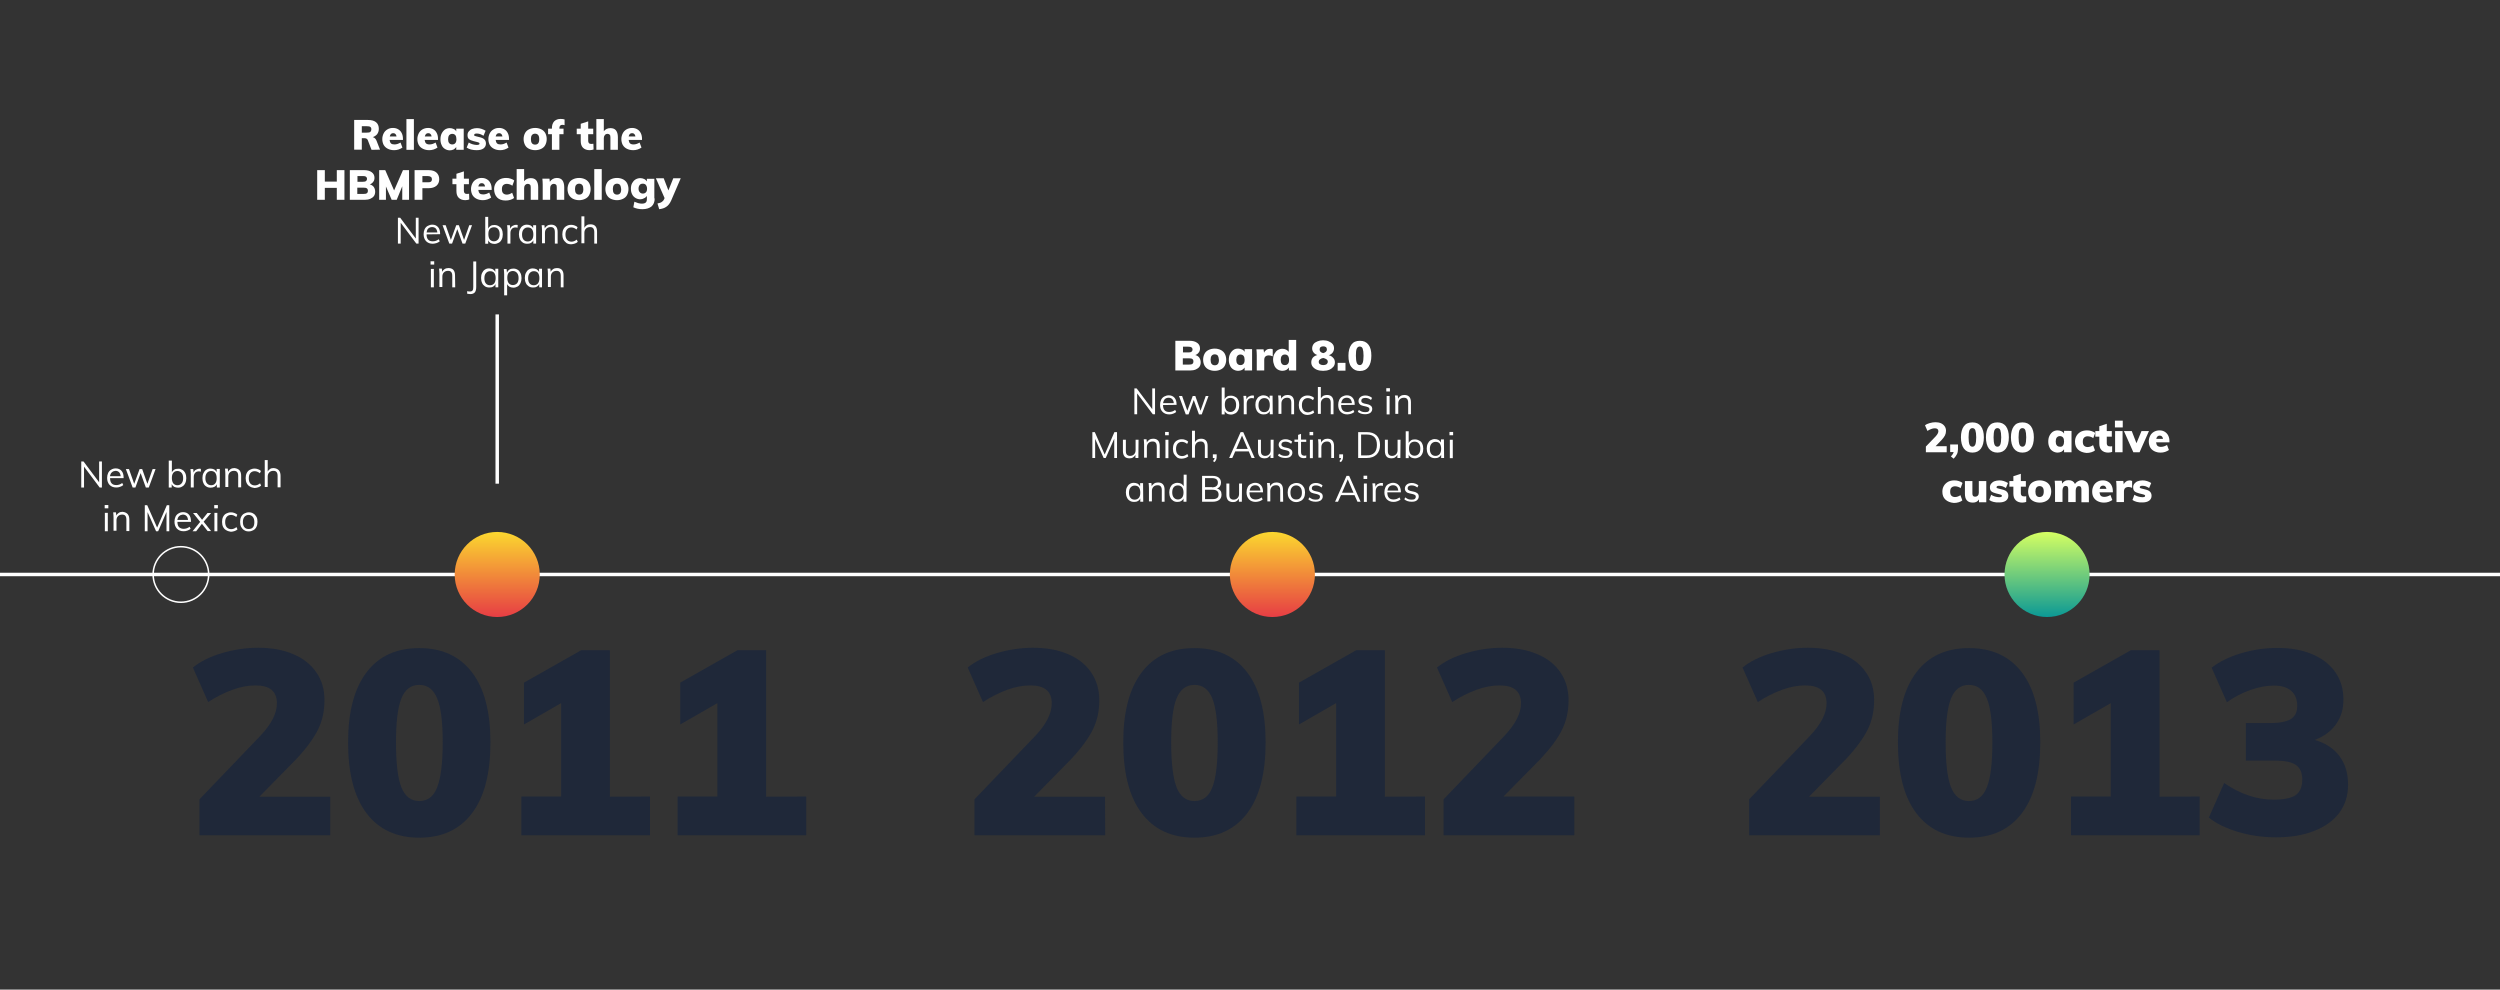 <?xml version="1.0" encoding="utf-8"?>
<!-- Generator: Adobe Illustrator 26.3.1, SVG Export Plug-In . SVG Version: 6.00 Build 0)  -->
<svg version="1.1" id="Livello_1" xmlns="http://www.w3.org/2000/svg" xmlns:xlink="http://www.w3.org/1999/xlink" x="0px" y="0px"
	 viewBox="0 0 1440 570" style="enable-background:new 0 0 1440 570;" xml:space="preserve">
<rect x="0" y="0" width="1440" height="570" fill="#333333" stroke="none"/>
<style type="text/css">
	.st0{fill:#1F2839;}
	.st1{fill:#FFFFFF;}
	.st2{fill:url(#SVGID_1_);}
	.st3{fill:none;stroke:#FFFFFF;stroke-width:2;stroke-miterlimit:10;}
	.st4{fill:url(#SVGID_00000081625963624888113520000016497288174944060805_);}
	.st5{fill:url(#SVGID_00000039096969578246805760000009250239336108318368_);}
	.st6{fill:none;stroke:#FFFFFF;stroke-width:0.883;stroke-miterlimit:10;}
</style>
<g>
	<path class="st0" d="M190.2,481.1h-75.3v-20.7l34.8-36.3c6.5-6.8,9.8-13.1,9.8-19c0-6.9-4.1-10.3-12.3-10.3
		c-4.2,0-8.6,0.8-13.3,2.5c-4.6,1.7-9.3,4-14,7.1l-8.8-19.9c4.3-3.5,9.9-6.3,16.7-8.3c6.8-2,13.8-3.1,20.9-3.1
		c7.7,0,14.4,1.2,20.2,3.7c5.7,2.4,10.2,5.9,13.3,10.5c3.2,4.5,4.7,9.9,4.7,16c0,6.2-1.2,11.8-3.7,16.9c-2.5,5-6.6,10.7-12.5,17
		l-21.3,21.7h40.8L190.2,481.1L190.2,481.1z"/>
	<path class="st0" d="M200.5,427.6c0-17.5,3.5-30.9,10.6-40.3s17.2-14,30.4-14s23.3,4.7,30.4,14s10.6,22.8,10.6,40.3
		c0,17.8-3.5,31.4-10.6,40.8s-17.2,14.1-30.4,14.1s-23.3-4.7-30.4-14.1S200.5,445.4,200.5,427.6z M255,427.6c0-11.7-1-20.1-3.2-25.3
		c-2.1-5.2-5.5-7.8-10.3-7.8s-8.2,2.6-10.3,7.8s-3.1,13.6-3.1,25.3c0,12,1,20.6,3.1,25.9c2.1,5.2,5.5,7.9,10.3,7.9s8.3-2.6,10.3-7.9
		C253.9,448.2,255,439.6,255,427.6z"/>
	<path class="st0" d="M374.4,458.8v22.3h-74.1v-22.3h22.9V405l-21.4,12.3v-24.1l33-18.7h16.5v84.4L374.4,458.8L374.4,458.8z"/>
	<path class="st0" d="M464.4,458.8v22.3h-74.1v-22.3h22.9V405l-21.4,12.3v-24.1l33-18.7h16.5v84.4L464.4,458.8L464.4,458.8z"/>
</g>
<g>
	<path class="st0" d="M636.6,481.1h-75.3v-20.7l34.8-36.3c6.5-6.8,9.7-13.1,9.7-19c0-6.9-4.1-10.3-12.3-10.3
		c-4.2,0-8.6,0.8-13.3,2.5c-4.6,1.7-9.3,4-14,7.1l-8.8-19.9c4.3-3.5,9.9-6.3,16.7-8.3s13.8-3.1,20.9-3.1c7.7,0,14.4,1.2,20.2,3.7
		c5.7,2.4,10.2,5.9,13.3,10.5s4.7,9.9,4.7,16c0,6.2-1.2,11.8-3.7,16.9c-2.5,5-6.6,10.7-12.5,17l-21.3,21.7h40.8L636.6,481.1
		L636.6,481.1z"/>
	<path class="st0" d="M647,427.6c0-17.5,3.5-30.9,10.6-40.3s17.2-14,30.4-14s23.3,4.7,30.4,14s10.6,22.8,10.6,40.3
		c0,17.8-3.5,31.4-10.6,40.8s-17.2,14.1-30.4,14.1s-23.3-4.7-30.4-14.1S647,445.4,647,427.6z M701.4,427.6c0-11.7-1-20.1-3.1-25.3
		s-5.5-7.8-10.3-7.8s-8.2,2.6-10.3,7.8s-3.1,13.6-3.1,25.3c0,12,1.1,20.6,3.1,25.9c2.1,5.2,5.5,7.9,10.3,7.9s8.3-2.6,10.3-7.9
		C700.4,448.2,701.4,439.6,701.4,427.6z"/>
	<path class="st0" d="M820.8,458.8v22.3h-74.1v-22.3h22.9V405l-21.4,12.3v-24.1l33-18.7h16.5v84.4L820.8,458.8L820.8,458.8z"/>
	<path class="st0" d="M906.8,481.1h-75.3v-20.7l34.8-36.3c6.5-6.8,9.8-13.1,9.8-19c0-6.9-4.1-10.3-12.3-10.3
		c-4.2,0-8.6,0.8-13.3,2.5c-4.6,1.7-9.3,4-14,7.1l-8.8-19.9c4.3-3.5,9.9-6.3,16.7-8.3s13.8-3.1,20.9-3.1c7.7,0,14.4,1.2,20.2,3.7
		c5.8,2.4,10.2,5.9,13.3,10.5c3.1,4.5,4.7,9.9,4.7,16c0,6.2-1.2,11.8-3.7,16.9s-6.6,10.7-12.5,17L866,458.8h40.8V481.1z"/>
</g>
<g>
	<path class="st0" d="M1082.8,481.1h-75.3v-20.7l34.8-36.3c6.5-6.8,9.8-13.1,9.8-19c0-6.9-4.1-10.3-12.3-10.3
		c-4.2,0-8.6,0.8-13.3,2.5c-4.6,1.7-9.3,4-14,7.1l-8.8-19.9c4.3-3.5,9.9-6.3,16.7-8.3c6.8-2,13.8-3.1,20.9-3.1
		c7.7,0,14.4,1.2,20.2,3.7c5.7,2.4,10.2,5.9,13.3,10.5c3.2,4.5,4.7,9.9,4.7,16c0,6.2-1.2,11.8-3.7,16.9c-2.5,5-6.6,10.7-12.5,17
		l-21.3,21.7h40.8V481.1z"/>
	<path class="st0" d="M1093.2,427.6c0-17.5,3.5-30.9,10.6-40.3s17.2-14,30.4-14c13.2,0,23.3,4.7,30.4,14s10.6,22.8,10.6,40.3
		c0,17.8-3.5,31.4-10.6,40.8s-17.2,14.1-30.4,14.1c-13.2,0-23.3-4.7-30.4-14.1S1093.2,445.4,1093.2,427.6z M1147.6,427.6
		c0-11.7-1-20.1-3.2-25.3c-2.1-5.2-5.5-7.8-10.3-7.8s-8.2,2.6-10.3,7.8c-2.1,5.2-3.1,13.6-3.1,25.3c0,12,1,20.6,3.1,25.9
		c2.1,5.2,5.5,7.9,10.3,7.9s8.3-2.6,10.3-7.9C1146.6,448.2,1147.6,439.6,1147.6,427.6z"/>
	<path class="st0" d="M1267,458.8v22.3h-74.1v-22.3h22.9V405l-21.4,12.3v-24.1l33-18.7h16.5v84.4L1267,458.8L1267,458.8z"/>
	<path class="st0" d="M1352.5,452c0,6.2-1.7,11.6-5,16.1s-8.2,8-14.5,10.5s-13.6,3.7-22,3.7c-7.5,0-14.8-1-21.8-3.1
		s-12.7-4.8-16.9-8.3l8.8-19.9c9.3,6.4,18.8,9.6,28.5,9.6c6,0,10.2-0.9,12.7-2.6c2.5-1.8,3.8-4.7,3.8-8.9c0-4-1.2-6.8-3.7-8.5
		s-6.5-2.5-12.2-2.5h-16.6v-21.6h13.8c5.6,0,9.6-0.8,12.1-2.3c2.5-1.6,3.7-4.1,3.7-7.6c0-3.8-1.2-6.7-3.5-8.7c-2.4-2-5.6-3-9.8-3
		c-4.3,0-8.8,0.8-13.6,2.5c-4.8,1.7-9.3,4-13.6,7.1l-8.8-19.9c4.3-3.4,9.9-6.2,16.9-8.3c6.9-2.1,14-3.1,21.1-3.1
		c7.6,0,14.2,1.2,19.9,3.6c5.7,2.4,10.1,5.8,13.3,10.3c3.1,4.5,4.7,9.6,4.7,15.5c0.1,5.6-1.3,10.4-4.2,14.5c-2.9,4.1-7,7.1-12.3,9.1
		c6.2,1.8,11,4.9,14.3,9.4S1352.5,445.5,1352.5,452z"/>
</g>
<rect y="329.9" class="st1" width="1440" height="2"/>
<linearGradient id="SVGID_1_" gradientUnits="userSpaceOnUse" x1="1179.1" y1="704.89" x2="1179.1" y2="753.795" gradientTransform="matrix(1 0 0 1 0 -398.49)">
	<stop  offset="0" style="stop-color:#D5FF62"/>
	<stop  offset="1" style="stop-color:#0C9995"/>
</linearGradient>
<circle class="st2" cx="1179.1" cy="330.9" r="24.5"/>
<line class="st3" x1="286.4" y1="181.1" x2="286.4" y2="278.6"/>
<linearGradient id="SVGID_00000158021280680163671040000013850237995516619908_" gradientUnits="userSpaceOnUse" x1="286.4" y1="704.89" x2="286.4" y2="753.795" gradientTransform="matrix(1 0 0 1 0 -398.49)">
	<stop  offset="0" style="stop-color:#FBD72F"/>
	<stop  offset="1" style="stop-color:#E73E44"/>
</linearGradient>
<circle style="fill:url(#SVGID_00000158021280680163671040000013850237995516619908_);" cx="286.4" cy="330.9" r="24.5"/>
<g>
	<path class="st1" d="M214,86.3l-2.2-5.7c-0.3-0.6-0.9-1-1.8-1h-1.6v6.6H204V69.1h7.9c2.1,0,3.6,0.4,4.7,1.3s1.6,2.2,1.6,3.8
		c0,1.2-0.3,2.1-0.9,3c-0.6,0.8-1.5,1.4-2.6,1.8c0.5,0.1,0.9,0.3,1.3,0.7c0.4,0.4,0.7,0.8,0.9,1.4l2,5.1L214,86.3L214,86.3z
		 M213.9,74.5c0-0.7-0.2-1.1-0.6-1.4s-1.1-0.4-2.1-0.4h-2.8v3.7h2.8c1,0,1.7-0.1,2.1-0.4C213.7,75.6,213.9,75.1,213.9,74.5z"/>
	<path class="st1" d="M224.4,80.6c0.1,0.9,0.4,1.6,0.8,2s1.1,0.6,2,0.6c0.6,0,1.2-0.1,1.8-0.3s1.2-0.5,1.7-0.8l1.1,2.9
		c-0.6,0.4-1.3,0.8-2.2,1.1s-1.7,0.4-2.6,0.4c-1.4,0-2.6-0.3-3.6-0.8s-1.8-1.2-2.4-2.2c-0.5-1-0.8-2.1-0.8-3.4
		c0-1.2,0.3-2.3,0.8-3.3s1.2-1.7,2.2-2.3s2-0.8,3.2-0.8s2.2,0.3,3,0.8c0.9,0.5,1.5,1.2,2,2.2s0.7,2.1,0.7,3.3v0.6L224.4,80.6
		L224.4,80.6z M228.4,78.6c-0.2-1.2-0.8-1.9-1.9-1.9c-1.1,0-1.7,0.6-2,1.9H228.4z"/>
	<path class="st1" d="M234.1,68.6h4.3v17.7h-4.3V68.6z"/>
	<path class="st1" d="M244.6,80.6c0.1,0.9,0.4,1.6,0.8,2c0.5,0.4,1.1,0.6,2,0.6c0.6,0,1.2-0.1,1.8-0.3s1.2-0.5,1.7-0.8L252,85
		c-0.6,0.4-1.3,0.8-2.2,1.1s-1.7,0.4-2.6,0.4c-1.4,0-2.6-0.3-3.6-0.8s-1.8-1.2-2.4-2.2c-0.5-1-0.8-2.1-0.8-3.4
		c0-1.2,0.3-2.3,0.8-3.3s1.2-1.7,2.2-2.3c0.9-0.5,2-0.8,3.2-0.8s2.2,0.3,3,0.8c0.9,0.5,1.5,1.2,2,2.2s0.7,2.1,0.7,3.3v0.6
		C252.3,80.6,244.6,80.6,244.6,80.6z M248.6,78.6c-0.2-1.2-0.8-1.9-1.9-1.9c-1.1,0-1.7,0.6-2,1.9H248.6z"/>
	<path class="st1" d="M267.1,86.3h-4.3v-1.6c-0.4,0.6-0.9,1-1.5,1.4c-0.7,0.3-1.4,0.5-2.2,0.5c-1,0-2-0.3-2.8-0.8
		c-0.8-0.5-1.5-1.2-1.9-2.2c-0.5-1-0.7-2.1-0.7-3.3c0-1.3,0.2-2.4,0.7-3.4s1.1-1.7,1.9-2.3c0.8-0.5,1.7-0.8,2.8-0.8
		c0.8,0,1.5,0.2,2.2,0.5s1.2,0.8,1.5,1.4v-1.6h4.3V86.3z M262.9,80.2c0-1-0.2-1.8-0.6-2.3s-1-0.8-1.8-0.8s-1.3,0.3-1.8,0.8
		c-0.4,0.6-0.6,1.3-0.6,2.3s0.2,1.7,0.6,2.2s1,0.8,1.8,0.8s1.4-0.3,1.8-0.8S262.9,81.2,262.9,80.2z"/>
	<path class="st1" d="M270,82.1c0.7,0.4,1.4,0.8,2.2,1s1.6,0.4,2.4,0.4c0.5,0,0.9-0.1,1.2-0.2c0.3-0.1,0.4-0.3,0.4-0.6
		c0-0.2-0.1-0.4-0.3-0.5c-0.2-0.1-0.6-0.3-1.1-0.4l-2-0.5c-1.2-0.3-2.1-0.7-2.7-1.2s-0.8-1.3-0.8-2.3c0-0.8,0.2-1.5,0.7-2.1
		s1.1-1.1,1.9-1.4s1.8-0.5,2.8-0.5c0.9,0,1.7,0.1,2.6,0.4c0.8,0.3,1.6,0.6,2.4,1.1l-1.2,2.9c-0.6-0.4-1.3-0.7-2-1
		c-0.7-0.2-1.3-0.3-1.9-0.3c-0.5,0-0.9,0.1-1.1,0.2c-0.3,0.2-0.4,0.4-0.4,0.7c0,0.2,0.1,0.3,0.2,0.4c0.2,0.1,0.5,0.2,0.9,0.3l2,0.5
		c1.3,0.3,2.2,0.7,2.8,1.3s0.9,1.4,0.9,2.4c0,1.2-0.5,2.1-1.4,2.8c-1,0.7-2.3,1-3.9,1c-2.4,0-4.4-0.5-5.8-1.5L270,82.1z"/>
	<path class="st1" d="M285.5,80.6c0.1,0.9,0.4,1.6,0.8,2s1.1,0.6,2,0.6c0.6,0,1.2-0.1,1.8-0.3s1.2-0.5,1.7-0.8l1.1,2.9
		c-0.6,0.4-1.3,0.8-2.2,1.1c-0.9,0.3-1.7,0.4-2.6,0.4c-1.4,0-2.6-0.3-3.6-0.8s-1.8-1.2-2.4-2.2c-0.5-1-0.8-2.1-0.8-3.4
		c0-1.2,0.3-2.3,0.8-3.3s1.2-1.7,2.2-2.3s2-0.8,3.2-0.8s2.2,0.3,3,0.8c0.9,0.5,1.5,1.2,2,2.2s0.7,2.1,0.7,3.3v0.6L285.5,80.6
		L285.5,80.6z M289.4,78.6c-0.2-1.2-0.8-1.9-1.9-1.9s-1.7,0.6-2,1.9H289.4z"/>
	<path class="st1" d="M302.4,83.5c-0.5-1-0.8-2.1-0.8-3.4s0.3-2.4,0.8-3.4s1.3-1.7,2.3-2.2s2.2-0.8,3.6-0.8c1.3,0,2.5,0.3,3.5,0.8
		s1.8,1.3,2.3,2.2c0.5,1,0.8,2.1,0.8,3.4s-0.3,2.4-0.8,3.4s-1.3,1.7-2.3,2.2s-2.2,0.8-3.5,0.8c-1.4,0-2.5-0.3-3.6-0.8
		C303.7,85.2,302.9,84.5,302.4,83.5z M310,77.8c-0.4-0.5-1-0.8-1.8-0.8s-1.4,0.3-1.8,0.8s-0.6,1.3-0.6,2.3c0,1.1,0.2,1.9,0.6,2.4
		s1,0.8,1.8,0.8c1.6,0,2.4-1,2.4-3.1C310.6,79.1,310.4,78.3,310,77.8z"/>
	<path class="st1" d="M322.2,73.8v0.3h2.4v3.2h-2.4v9h-4.3v-9h-2.2v-3.2h2.2v-0.3c0-1.6,0.4-2.9,1.3-3.9c0.9-0.9,2.1-1.4,3.7-1.4
		c0.9,0,1.7,0.1,2.3,0.3v3.3c-0.5-0.1-0.8-0.2-1.2-0.2c-0.5,0-0.9,0.1-1.3,0.4C322.3,72.8,322.2,73.2,322.2,73.8z"/>
	<path class="st1" d="M341.9,86.1c-0.6,0.2-1.3,0.4-2.3,0.4c-1.6,0-2.9-0.5-3.8-1.4s-1.3-2.2-1.3-3.9v-3.9h-2.3v-3.2h2.3v-2.8
		l4.3-1.4v4.2h2.9v3.2h-2.9v3.9c0,0.6,0.2,1,0.5,1.3s0.8,0.4,1.3,0.4c0.3,0,0.7,0,1.2-0.1L341.9,86.1L341.9,86.1z"/>
	<path class="st1" d="M355.9,79v7.3h-4.3v-7.1c0-0.8-0.1-1.3-0.4-1.6s-0.7-0.5-1.2-0.5c-0.7,0-1.2,0.2-1.6,0.7s-0.6,1-0.6,1.7v6.8
		h-4.3V68.6h4.3v7c0.9-1.2,2.2-1.8,3.8-1.8c1.4,0,2.5,0.4,3.2,1.3S355.9,77.3,355.9,79z"/>
	<path class="st1" d="M362.1,80.6c0.1,0.9,0.4,1.6,0.8,2c0.5,0.4,1.1,0.6,2,0.6c0.6,0,1.2-0.1,1.8-0.3c0.6-0.2,1.2-0.5,1.7-0.8
		l1.1,2.9c-0.6,0.4-1.3,0.8-2.2,1.1c-0.9,0.3-1.7,0.4-2.6,0.4c-1.4,0-2.6-0.3-3.6-0.8s-1.8-1.2-2.4-2.2c-0.5-1-0.8-2.1-0.8-3.4
		c0-1.2,0.3-2.3,0.8-3.3s1.2-1.7,2.2-2.3c0.9-0.5,2-0.8,3.2-0.8s2.2,0.3,3,0.8c0.9,0.5,1.5,1.2,2,2.2s0.7,2.1,0.7,3.3v0.6
		L362.1,80.6L362.1,80.6z M366,78.6c-0.2-1.2-0.8-1.9-1.9-1.9s-1.7,0.6-2,1.9H366z"/>
	<path class="st1" d="M198.4,98v17.1H194v-6.9h-6.9v6.9h-4.4V98h4.4v6.6h6.9V98H198.4z"/>
	<path class="st1" d="M216.1,110.4c0,0.9-0.2,1.8-0.7,2.5s-1.2,1.2-2.1,1.6c-0.9,0.4-2,0.6-3.3,0.6h-8.5V98h8.3
		c1.8,0,3.2,0.4,4.3,1.2s1.6,1.9,1.6,3.2c0,0.9-0.2,1.7-0.7,2.3c-0.5,0.7-1.1,1.2-2,1.5c1,0.3,1.8,0.8,2.3,1.5
		S216.1,109.4,216.1,110.4z M209,104.7c0.8,0,1.4-0.1,1.8-0.4c0.4-0.3,0.6-0.7,0.6-1.2c0-0.6-0.2-1-0.6-1.3c-0.4-0.3-1-0.4-1.8-0.4
		h-3.1v3.3H209L209,104.7z M211.9,109.9c0-0.7-0.2-1.1-0.6-1.4s-1-0.4-1.9-0.4h-3.6v3.6h3.6c0.9,0,1.5-0.1,1.9-0.4
		S211.9,110.6,211.9,109.9z"/>
	<path class="st1" d="M235.6,98v17.1h-3.9v-7.8l-3.2,7.8h-2.9l-3.3-7.7v7.7h-3.9V98h3.5l5.1,11.7l5.1-11.7H235.6z"/>
	<path class="st1" d="M246.9,98c2,0,3.5,0.5,4.5,1.4s1.6,2.2,1.6,3.8s-0.5,2.8-1.6,3.8c-1.1,0.9-2.6,1.4-4.5,1.4h-3.6v6.7h-4.5V98
		H246.9L246.9,98z M248.8,103.3c0-0.6-0.2-1.1-0.6-1.4s-1.1-0.5-1.9-0.5h-3v3.6h3C248,105.1,248.8,104.5,248.8,103.3z"/>
	<path class="st1" d="M270.3,114.9c-0.6,0.2-1.3,0.4-2.3,0.4c-1.6,0-2.9-0.5-3.8-1.4s-1.3-2.2-1.3-3.9v-3.9h-2.3v-3.2h2.3v-2.8
		l4.3-1.4v4.2h2.9v3.2h-2.9v3.9c0,0.6,0.2,1,0.5,1.3s0.8,0.4,1.3,0.4c0.3,0,0.7,0,1.2-0.1L270.3,114.9L270.3,114.9z"/>
	<path class="st1" d="M275.5,109.4c0.1,0.9,0.4,1.6,0.8,2s1.1,0.6,2,0.6c0.6,0,1.2-0.1,1.8-0.3s1.2-0.5,1.7-0.8l1.1,2.9
		c-0.6,0.4-1.3,0.8-2.2,1.1c-0.9,0.3-1.7,0.4-2.6,0.4c-1.4,0-2.6-0.3-3.6-0.8s-1.8-1.2-2.4-2.2c-0.5-1-0.8-2.1-0.8-3.4
		c0-1.2,0.3-2.3,0.8-3.3s1.2-1.7,2.2-2.3s2-0.8,3.2-0.8s2.2,0.3,3,0.8c0.9,0.5,1.5,1.2,2,2.2s0.7,2.1,0.7,3.3v0.6L275.5,109.4
		L275.5,109.4z M279.4,107.4c-0.2-1.2-0.8-1.9-1.9-1.9s-1.7,0.6-2,1.9H279.4z"/>
	<path class="st1" d="M284.6,109c0-1.3,0.3-2.4,0.9-3.4s1.4-1.7,2.4-2.3c1-0.5,2.2-0.8,3.6-0.8c0.9,0,1.8,0.1,2.6,0.4
		c0.9,0.3,1.6,0.6,2.1,1.1l-1.1,3c-0.4-0.4-0.9-0.6-1.5-0.8s-1.1-0.3-1.7-0.3c-0.9,0-1.6,0.3-2.1,0.8s-0.7,1.3-0.7,2.3
		s0.2,1.8,0.7,2.3s1.2,0.8,2.1,0.8c0.5,0,1.1-0.1,1.6-0.3s1.1-0.5,1.5-0.8l1.1,3c-0.5,0.5-1.2,0.8-2.1,1.1s-1.8,0.4-2.8,0.4
		c-2.1,0-3.7-0.6-4.8-1.7S284.6,111,284.6,109z"/>
	<path class="st1" d="M310,107.8v7.3h-4.3V108c0-0.8-0.1-1.3-0.4-1.6s-0.7-0.5-1.2-0.5c-0.7,0-1.2,0.2-1.6,0.7
		c-0.4,0.4-0.6,1-0.6,1.7v6.8h-4.3V97.4h4.3v7c0.9-1.2,2.2-1.8,3.8-1.8c1.4,0,2.5,0.4,3.2,1.3S310,106.1,310,107.8z"/>
	<path class="st1" d="M325,107.8v7.3h-4.3V108c0-0.8-0.1-1.3-0.4-1.6s-0.7-0.5-1.2-0.5c-0.7,0-1.2,0.2-1.6,0.7
		c-0.4,0.4-0.6,1-0.6,1.7v6.8h-4.3v-8.7c0-1.3-0.1-2.5-0.2-3.5h4.1l0.2,1.8c0.5-0.7,1-1.2,1.7-1.6s1.5-0.6,2.3-0.6
		c1.4,0,2.5,0.4,3.2,1.3S325,106.1,325,107.8z"/>
	<path class="st1" d="M327.7,112.3c-0.5-1-0.8-2.1-0.8-3.4s0.3-2.4,0.8-3.4s1.3-1.7,2.3-2.2s2.2-0.8,3.6-0.8c1.3,0,2.5,0.3,3.5,0.8
		s1.8,1.3,2.3,2.2c0.5,1,0.8,2.1,0.8,3.4s-0.3,2.4-0.8,3.4s-1.3,1.7-2.3,2.2s-2.2,0.8-3.5,0.8c-1.4,0-2.5-0.3-3.6-0.8
		C329.1,114,328.3,113.3,327.7,112.3z M335.4,106.6c-0.4-0.5-1-0.8-1.8-0.8s-1.4,0.3-1.8,0.8s-0.6,1.3-0.6,2.3
		c0,1.1,0.2,1.9,0.6,2.4s1,0.8,1.8,0.8c1.6,0,2.4-1,2.4-3.1C336,107.9,335.8,107.1,335.4,106.6z"/>
	<path class="st1" d="M342.3,97.4h4.3v17.7h-4.3V97.4z"/>
	<path class="st1" d="M349.5,112.3c-0.5-1-0.8-2.1-0.8-3.4s0.3-2.4,0.8-3.4s1.3-1.7,2.3-2.2s2.2-0.8,3.6-0.8c1.3,0,2.5,0.3,3.5,0.8
		s1.8,1.3,2.3,2.2c0.5,1,0.8,2.1,0.8,3.4s-0.3,2.4-0.8,3.4s-1.3,1.7-2.3,2.2s-2.2,0.8-3.5,0.8c-1.4,0-2.5-0.3-3.6-0.8
		C350.8,114,350.1,113.3,349.5,112.3z M357.2,106.6c-0.4-0.5-1-0.8-1.8-0.8s-1.4,0.3-1.8,0.8s-0.6,1.3-0.6,2.3
		c0,1.1,0.2,1.9,0.6,2.4s1,0.8,1.8,0.8c1.6,0,2.4-1,2.4-3.1C357.7,107.9,357.5,107.1,357.2,106.6z"/>
	<path class="st1" d="M377.1,114.3c0,2-0.6,3.5-1.8,4.6c-1.2,1-3,1.6-5.3,1.6c-2,0-3.7-0.4-5.2-1.1l0.6-3.2c0.7,0.3,1.5,0.6,2.2,0.8
		c0.8,0.2,1.5,0.3,2.1,0.3c1,0,1.7-0.2,2.2-0.6s0.7-1.1,0.7-2v-1.8c-0.4,0.5-0.9,1-1.6,1.3c-0.7,0.4-1.4,0.6-2.2,0.6
		c-1,0-2-0.3-2.8-0.8s-1.5-1.2-1.9-2.1c-0.5-0.9-0.7-2-0.7-3.2s0.2-2.3,0.7-3.2s1.1-1.6,1.9-2.1s1.8-0.8,2.8-0.8
		c0.8,0,1.6,0.2,2.2,0.5c0.7,0.3,1.2,0.8,1.6,1.4V103h4.3v11.3H377.1z M372.7,108.7c0-0.9-0.2-1.5-0.6-2.1c-0.4-0.5-1-0.8-1.8-0.8
		s-1.4,0.2-1.8,0.7s-0.7,1.2-0.7,2.1s0.2,1.6,0.7,2.1c0.4,0.5,1,0.8,1.8,0.8s1.4-0.3,1.8-0.8C372.5,110.3,372.7,109.6,372.7,108.7z"
		/>
	<path class="st1" d="M386.6,115.5c-0.7,1.6-1.7,2.9-2.8,3.6c-1.1,0.8-2.5,1.2-4.1,1.4l-1-3.3c1.1-0.2,2-0.5,2.5-0.9
		c0.6-0.4,1-0.8,1.3-1.5l0.3-0.7l-5-11.4h4.5l2.7,7l2.8-7h4.3L386.6,115.5z"/>
	<path class="st1" d="M241.1,125.4v14.9h-1.3l-9-12v12h-1.6v-14.9h1.3l9,12v-12L241.1,125.4L241.1,125.4z"/>
	<path class="st1" d="M245.7,135c0,1.3,0.3,2.4,0.9,3c0.6,0.7,1.5,1,2.7,1s2.4-0.4,3.4-1.2l0.6,1.2c-0.5,0.4-1.1,0.8-1.8,1
		s-1.5,0.4-2.2,0.4c-1.7,0-2.9-0.5-3.9-1.5c-0.9-1-1.4-2.3-1.4-4c0-1.1,0.2-2,0.6-2.9c0.4-0.8,1-1.5,1.8-1.9s1.6-0.7,2.6-0.7
		c1.4,0,2.5,0.5,3.3,1.4s1.2,2.2,1.2,3.8v0.3L245.7,135L245.7,135L245.7,135z M245.7,133.9h6.2c-0.1-1-0.4-1.7-0.9-2.3
		c-0.5-0.5-1.2-0.8-2.1-0.8s-1.6,0.3-2.2,0.8S245.9,132.9,245.7,133.9z"/>
	<path class="st1" d="M271.9,129.7l-3.9,10.6h-1.6l-3-8.3l-3,8.3h-1.6l-3.9-10.6h1.8l3,8.5l3.1-8.5h1.5l3,8.5l3-8.5H271.9z"/>
	<path class="st1" d="M289,132.1c0.4,0.8,0.6,1.8,0.6,2.9s-0.2,2.1-0.6,2.9s-0.9,1.5-1.7,1.9s-1.5,0.7-2.5,0.7
		c-0.8,0-1.5-0.2-2.2-0.5c-0.6-0.4-1.1-0.9-1.4-1.6v2h-1.7v-15.5h1.7v6.8c0.3-0.7,0.8-1.2,1.4-1.6s1.3-0.5,2.2-0.5
		c0.9,0,1.7,0.2,2.5,0.7S288.6,131.2,289,132.1z M287.8,134.9c0-1.3-0.3-2.3-0.9-3s-1.4-1-2.4-1s-1.9,0.4-2.4,1
		c-0.6,0.7-0.8,1.7-0.8,3s0.3,2.3,0.8,3c0.6,0.7,1.4,1.1,2.4,1.1s1.8-0.4,2.4-1.1S287.8,136.2,287.8,134.9z"/>
	<path class="st1" d="M298.1,131.2c-0.3-0.1-0.7-0.2-1.1-0.2c-1,0-1.8,0.3-2.3,1c-0.5,0.6-0.7,1.4-0.7,2.3v6h-1.7v-7.6
		c0-1.1-0.1-2.1-0.2-3h1.6l0.2,2c0.3-0.7,0.7-1.3,1.3-1.6s1.3-0.6,2-0.6c0.4,0,0.7,0,1,0.1L298.1,131.2z"/>
	<path class="st1" d="M308.9,140.3h-1.7v-1.9c-0.3,0.7-0.8,1.2-1.4,1.5c-0.6,0.4-1.3,0.5-2.2,0.5c-0.9,0-1.8-0.2-2.5-0.7
		s-1.3-1.1-1.6-1.9c-0.4-0.8-0.6-1.8-0.6-2.9s0.2-2.1,0.6-2.9s0.9-1.5,1.6-1.9c0.7-0.5,1.5-0.7,2.4-0.7c0.8,0,1.5,0.2,2.2,0.5
		c0.6,0.4,1.1,0.9,1.4,1.5v-1.7h1.7v10.6L308.9,140.3L308.9,140.3z M307.2,135c0-1.3-0.3-2.3-0.8-3c-0.6-0.7-1.4-1-2.4-1
		s-1.8,0.4-2.4,1.1s-0.9,1.7-0.9,3s0.3,2.3,0.9,3s1.4,1,2.4,1s1.8-0.4,2.4-1.1C307,137.3,307.2,136.3,307.2,135z"/>
	<path class="st1" d="M321.3,140.3h-1.7v-6.6c0-1-0.2-1.7-0.6-2.2s-1-0.7-1.8-0.7c-1,0-1.8,0.3-2.4,0.9s-0.9,1.4-0.9,2.4v6h-1.7
		v-7.4c0-1.1-0.1-2.1-0.2-3h1.6l0.2,1.9c0.3-0.7,0.8-1.2,1.4-1.6s1.4-0.6,2.2-0.6c2.5,0,3.8,1.4,3.8,4.2v6.7L321.3,140.3
		L321.3,140.3z"/>
	<path class="st1" d="M324.5,137.9c-0.4-0.8-0.6-1.8-0.6-2.9s0.2-2.1,0.6-2.9s1-1.5,1.8-1.9c0.8-0.5,1.7-0.7,2.7-0.7
		c0.7,0,1.4,0.1,2.1,0.4c0.7,0.2,1.2,0.6,1.6,1l-0.6,1.3c-0.5-0.4-1-0.7-1.5-0.9s-1-0.3-1.5-0.3c-1.1,0-1.9,0.4-2.5,1.1
		s-0.9,1.7-0.9,3s0.3,2.3,0.9,3s1.5,1.1,2.6,1.1c0.5,0,1-0.1,1.5-0.3s1-0.5,1.5-0.9l0.6,1.3c-0.4,0.4-1,0.8-1.7,1s-1.4,0.4-2.1,0.4
		c-1,0-1.9-0.2-2.7-0.7C325.5,139.3,324.9,138.7,324.5,137.9z"/>
	<path class="st1" d="M344,140.3h-1.7v-6.6c0-1-0.2-1.7-0.6-2.2s-1-0.7-1.8-0.7c-1,0-1.8,0.3-2.4,0.9s-0.9,1.4-0.9,2.4v6h-1.7v-15.5
		h1.7v6.6c0.3-0.6,0.8-1.1,1.4-1.5s1.3-0.5,2.1-0.5c2.5,0,3.8,1.4,3.8,4.2v6.9L344,140.3L344,140.3z"/>
	<path class="st1" d="M250.1,150.5v1.9H248v-1.9H250.1z M248.2,154.9h1.7v10.6h-1.7V154.9z"/>
	<path class="st1" d="M262.2,165.5h-1.7v-6.6c0-1-0.2-1.7-0.6-2.2s-1-0.7-1.8-0.7c-1,0-1.8,0.3-2.4,0.9s-0.9,1.4-0.9,2.4v6h-1.7
		v-7.6c0-1.1-0.1-2.1-0.2-3h1.6l0.2,1.9c0.3-0.7,0.8-1.2,1.4-1.6s1.4-0.6,2.2-0.6c2.5,0,3.8,1.4,3.8,4.2L262.2,165.5L262.2,165.5z"
		/>
	<path class="st1" d="M270.7,167.9c0.7,0,1.2-0.2,1.5-0.6s0.4-1.1,0.4-2v-14.7h1.7v14.7c0,1.5-0.3,2.5-0.8,3.1s-1.4,1-2.6,1
		c-0.5,0-1.1-0.1-1.8-0.2v-1.5C269.8,167.9,270.3,167.9,270.7,167.9z"/>
	<path class="st1" d="M287.1,165.5h-1.7v-1.9c-0.3,0.7-0.8,1.2-1.4,1.5c-0.6,0.4-1.3,0.5-2.2,0.5c-0.9,0-1.8-0.2-2.5-0.7
		s-1.3-1.1-1.6-1.9c-0.4-0.8-0.6-1.8-0.6-2.9s0.2-2.1,0.6-2.9s0.9-1.5,1.6-1.9c0.7-0.5,1.5-0.7,2.4-0.7c0.8,0,1.5,0.2,2.2,0.5
		c0.6,0.4,1.1,0.9,1.4,1.5v-1.8h1.7v10.7L287.1,165.5L287.1,165.5z M285.5,160.2c0-1.3-0.3-2.3-0.8-3c-0.6-0.7-1.4-1-2.4-1
		s-1.8,0.4-2.4,1.1s-0.9,1.7-0.9,3s0.3,2.3,0.9,3s1.4,1,2.4,1s1.8-0.4,2.4-1.1C285.2,162.5,285.5,161.5,285.5,160.2z"/>
	<path class="st1" d="M299.8,157.3c0.4,0.8,0.6,1.8,0.6,2.9s-0.2,2-0.6,2.9c-0.4,0.8-0.9,1.5-1.6,1.9s-1.5,0.7-2.5,0.7
		c-0.8,0-1.5-0.2-2.2-0.5c-0.6-0.4-1.1-0.9-1.4-1.6v6.5h-1.7V158c0-1.1-0.1-2.1-0.2-3h1.6l0.2,2c0.3-0.7,0.8-1.3,1.4-1.7
		s1.4-0.6,2.3-0.6s1.7,0.2,2.5,0.7S299.4,156.5,299.8,157.3z M298.7,160.2c0-1.3-0.3-2.3-0.9-3s-1.4-1.1-2.4-1.1s-1.9,0.4-2.4,1
		c-0.6,0.7-0.8,1.7-0.8,3s0.3,2.3,0.8,3c0.6,0.7,1.4,1.1,2.4,1.1s1.8-0.4,2.4-1C298.4,162.5,298.7,161.5,298.7,160.2z"/>
	<path class="st1" d="M312.3,165.5h-1.7v-1.9c-0.3,0.7-0.8,1.2-1.4,1.5c-0.6,0.4-1.3,0.5-2.2,0.5c-0.9,0-1.8-0.2-2.5-0.7
		s-1.3-1.1-1.6-1.9c-0.4-0.8-0.6-1.8-0.6-2.9s0.2-2.1,0.6-2.9s0.9-1.5,1.6-1.9c0.7-0.5,1.5-0.7,2.4-0.7c0.8,0,1.5,0.2,2.2,0.5
		c0.6,0.4,1.1,0.9,1.4,1.5v-1.8h1.7v10.7L312.3,165.5L312.3,165.5z M310.7,160.2c0-1.3-0.3-2.3-0.8-3c-0.6-0.7-1.4-1-2.4-1
		s-1.8,0.4-2.4,1.1s-0.9,1.7-0.9,3s0.3,2.3,0.9,3s1.4,1,2.4,1s1.8-0.4,2.4-1.1C310.4,162.5,310.7,161.5,310.7,160.2z"/>
	<path class="st1" d="M324.7,165.5H323v-6.6c0-1-0.2-1.7-0.6-2.2s-1-0.7-1.8-0.7c-1,0-1.8,0.3-2.4,0.9s-0.9,1.4-0.9,2.4v6h-1.7v-7.6
		c0-1.1-0.1-2.1-0.2-3h1.6l0.2,1.9c0.3-0.7,0.8-1.2,1.4-1.6s1.4-0.6,2.2-0.6c2.5,0,3.8,1.4,3.8,4.2v6.9L324.7,165.5L324.7,165.5z"/>
</g>
<linearGradient id="SVGID_00000003794677616921314860000017107859651553856941_" gradientUnits="userSpaceOnUse" x1="732.9" y1="704.89" x2="732.9" y2="753.795" gradientTransform="matrix(1 0 0 1 0 -398.49)">
	<stop  offset="0" style="stop-color:#FBD72F"/>
	<stop  offset="1" style="stop-color:#E73E44"/>
</linearGradient>
<circle style="fill:url(#SVGID_00000003794677616921314860000017107859651553856941_);" cx="732.9" cy="330.9" r="24.5"/>
<g>
	<path class="st1" d="M691.6,208.7c0,0.9-0.2,1.8-0.7,2.5s-1.2,1.2-2.1,1.6c-0.9,0.4-2,0.6-3.3,0.6H677v-17.1h8.3
		c1.8,0,3.2,0.4,4.3,1.2s1.6,1.9,1.6,3.2c0,0.9-0.2,1.7-0.7,2.3c-0.5,0.7-1.1,1.2-2,1.5c1,0.3,1.8,0.8,2.3,1.5
		C691.3,206.8,691.6,207.7,691.6,208.7z M684.5,203c0.8,0,1.4-0.1,1.8-0.4c0.4-0.3,0.6-0.7,0.6-1.2c0-0.6-0.2-1-0.6-1.3
		c-0.4-0.3-1-0.4-1.8-0.4h-3.1v3.3L684.5,203L684.5,203z M687.4,208.2c0-0.7-0.2-1.1-0.6-1.4c-0.4-0.3-1-0.4-1.9-0.4h-3.6v3.6h3.6
		c0.9,0,1.5-0.1,1.9-0.4C687.2,209.3,687.4,208.9,687.4,208.2z"/>
	<path class="st1" d="M693.8,210.6c-0.5-1-0.8-2.1-0.8-3.4s0.3-2.4,0.8-3.4s1.3-1.7,2.3-2.2s2.2-0.8,3.6-0.8c1.3,0,2.5,0.3,3.5,0.8
		s1.8,1.3,2.3,2.2c0.5,1,0.8,2.1,0.8,3.4s-0.3,2.4-0.8,3.4s-1.3,1.7-2.3,2.2s-2.2,0.8-3.5,0.8c-1.4,0-2.5-0.3-3.6-0.8
		C695.1,212.3,694.4,211.6,693.8,210.6z M701.5,204.9c-0.4-0.5-1-0.8-1.8-0.8s-1.4,0.3-1.8,0.8c-0.4,0.5-0.6,1.3-0.6,2.3
		c0,1.1,0.2,1.9,0.6,2.4c0.4,0.5,1,0.8,1.8,0.8c1.6,0,2.4-1,2.4-3.1C702,206.2,701.8,205.4,701.5,204.9z"/>
	<path class="st1" d="M721.2,213.4h-4.3v-1.7c-0.4,0.6-0.9,1-1.5,1.4c-0.7,0.3-1.4,0.5-2.2,0.5c-1,0-2-0.3-2.8-0.8s-1.5-1.2-1.9-2.2
		c-0.5-1-0.7-2.1-0.7-3.3c0-1.3,0.2-2.4,0.7-3.4s1.1-1.7,1.9-2.3s1.7-0.8,2.8-0.8c0.8,0,1.5,0.2,2.2,0.5s1.2,0.8,1.5,1.4v-1.6h4.3
		V213.4z M716.9,207.3c0-1-0.2-1.8-0.6-2.3s-1-0.8-1.8-0.8s-1.3,0.3-1.8,0.8c-0.4,0.6-0.6,1.3-0.6,2.3s0.2,1.7,0.6,2.2
		c0.4,0.5,1,0.8,1.8,0.8s1.4-0.3,1.8-0.8C716.7,209.1,716.9,208.3,716.9,207.3z"/>
	<path class="st1" d="M732.9,205.2c-0.7-0.3-1.4-0.5-2-0.5c-1.8,0-2.7,0.9-2.7,2.6v6.1h-4.3v-8.7c0-1.3-0.1-2.5-0.2-3.5h4.1l0.3,2
		c0.3-0.8,0.8-1.3,1.4-1.7c0.6-0.4,1.4-0.6,2.2-0.6c0.6,0,1,0.1,1.4,0.3v4L732.9,205.2L732.9,205.2z"/>
	<path class="st1" d="M746.7,213.4h-4.3v-1.7c-0.4,0.6-0.9,1-1.5,1.4c-0.7,0.3-1.4,0.5-2.2,0.5c-1,0-2-0.3-2.8-0.8s-1.5-1.3-1.9-2.3
		s-0.7-2.1-0.7-3.3s0.2-2.4,0.7-3.3s1.1-1.7,1.9-2.2c0.8-0.5,1.7-0.8,2.8-0.8c0.8,0,1.5,0.2,2.1,0.5s1.2,0.8,1.5,1.3v-6.9h4.3v17.6
		H746.7z M742.5,207.3c0-1-0.2-1.7-0.6-2.3c-0.4-0.5-1-0.8-1.8-0.8s-1.4,0.3-1.8,0.8c-0.4,0.5-0.6,1.3-0.6,2.2c0,1,0.2,1.8,0.6,2.3
		c0.4,0.6,1,0.8,1.8,0.8s1.4-0.3,1.8-0.8S742.5,208.3,742.5,207.3z"/>
	<path class="st1" d="M768.9,208.7c0,1-0.3,1.9-0.9,2.6s-1.4,1.3-2.4,1.7s-2.2,0.6-3.5,0.6s-2.5-0.2-3.5-0.6s-1.8-1-2.4-1.7
		c-0.6-0.7-0.9-1.6-0.9-2.6c0-1.1,0.3-1.9,0.9-2.7c0.6-0.7,1.5-1.2,2.6-1.5c-0.9-0.3-1.7-0.8-2.2-1.5s-0.8-1.4-0.8-2.3
		s0.3-1.8,0.8-2.5s1.3-1.2,2.3-1.6s2-0.6,3.2-0.6s2.3,0.2,3.2,0.6c1,0.4,1.7,0.9,2.3,1.6s0.8,1.5,0.8,2.5c0,0.9-0.3,1.7-0.8,2.4
		s-1.3,1.2-2.2,1.5c1.1,0.3,1.9,0.8,2.5,1.5C768.6,206.8,768.9,207.7,768.9,208.7z M764.8,208.4c0-0.6-0.2-1.1-0.7-1.4
		c-0.5-0.4-1.1-0.6-1.9-0.8c-0.8,0.1-1.4,0.4-1.9,0.8s-0.7,0.8-0.7,1.4s0.2,1.1,0.7,1.4s1.1,0.5,1.9,0.5s1.4-0.2,1.9-0.5
		C764.5,209.4,764.8,209,764.8,208.4z M760.1,201.3c0,1.1,0.7,1.8,2.1,2.1c1.4-0.4,2.1-1.1,2.1-2.1c0-0.6-0.2-1.1-0.6-1.4
		c-0.4-0.3-0.9-0.4-1.5-0.4s-1.1,0.1-1.5,0.4C760.3,200.2,760.1,200.7,760.1,201.3z"/>
	<path class="st1" d="M775,209v4.5h-4.5V209H775z"/>
	<path class="st1" d="M776.7,204.9c0-2.8,0.6-4.9,1.7-6.4c1.1-1.5,2.7-2.2,4.9-2.2s3.7,0.7,4.9,2.2s1.7,3.6,1.7,6.4s-0.6,5-1.7,6.5
		s-2.7,2.3-4.9,2.3s-3.7-0.8-4.9-2.3S776.7,207.7,776.7,204.9z M785.4,204.9c0-1.9-0.2-3.2-0.5-4.1c-0.3-0.8-0.9-1.2-1.7-1.2
		s-1.3,0.4-1.7,1.2s-0.5,2.2-0.5,4.1s0.2,3.3,0.5,4.1s0.9,1.3,1.7,1.3s1.3-0.4,1.7-1.3C785.2,208.2,785.4,206.8,785.4,204.9z"/>
	<path class="st1" d="M665.3,223.7v14.9H664l-9-12v12h-1.6v-14.9h1.3l9,12v-12H665.3z"/>
	<path class="st1" d="M669.9,233.3c0,1.3,0.3,2.4,0.9,3c0.6,0.7,1.5,1,2.7,1s2.4-0.4,3.4-1.2l0.6,1.2c-0.5,0.4-1.1,0.8-1.8,1
		c-0.7,0.3-1.5,0.4-2.2,0.4c-1.7,0-2.9-0.5-3.9-1.5s-1.4-2.3-1.4-4c0-1.1,0.2-2,0.6-2.9c0.4-0.8,1-1.5,1.8-1.9s1.6-0.7,2.6-0.7
		c1.4,0,2.5,0.5,3.3,1.4s1.2,2.2,1.2,3.8v0.3L669.9,233.3L669.9,233.3L669.9,233.3z M669.9,232.2h6.2c-0.1-1-0.4-1.7-0.9-2.3
		c-0.5-0.5-1.2-0.8-2.1-0.8s-1.6,0.3-2.2,0.8C670.4,230.5,670.1,231.2,669.9,232.2z"/>
	<path class="st1" d="M696.1,228.1l-3.9,10.6h-1.6l-3-8.3l-3,8.3H683l-3.9-10.6h1.8l3,8.5l3.1-8.5h1.5l3,8.5l3-8.5H696.1z"/>
	<path class="st1" d="M713.2,230.4c0.4,0.8,0.6,1.8,0.6,2.9s-0.2,2.1-0.6,2.9s-0.9,1.5-1.7,1.9s-1.5,0.7-2.5,0.7
		c-0.8,0-1.5-0.2-2.2-0.5c-0.6-0.4-1.1-0.9-1.4-1.6v2h-1.7v-15.5h1.7v6.8c0.3-0.7,0.8-1.2,1.4-1.6c0.6-0.4,1.3-0.5,2.2-0.5
		s1.7,0.2,2.5,0.7C712.3,228.9,712.8,229.6,713.2,230.4z M712,233.2c0-1.3-0.3-2.3-0.9-3c-0.6-0.7-1.4-1-2.4-1s-1.9,0.4-2.4,1
		c-0.6,0.7-0.8,1.7-0.8,3s0.3,2.3,0.8,3s1.4,1.1,2.4,1.1s1.8-0.4,2.4-1.1C711.7,235.6,712,234.5,712,233.2z"/>
	<path class="st1" d="M722.2,229.5c-0.3-0.1-0.7-0.2-1.1-0.2c-1,0-1.8,0.3-2.3,1c-0.5,0.6-0.7,1.4-0.7,2.3v6h-1.7V231
		c0-1.1-0.1-2.1-0.2-3h1.6l0.2,2c0.3-0.7,0.7-1.3,1.3-1.6s1.3-0.6,2-0.6c0.4,0,0.7,0,1,0.1L722.2,229.5z"/>
	<path class="st1" d="M733.1,238.6h-1.7v-1.9c-0.3,0.7-0.8,1.2-1.4,1.5c-0.6,0.4-1.3,0.5-2.2,0.5s-1.8-0.2-2.5-0.7
		c-0.7-0.4-1.3-1.1-1.6-1.9c-0.4-0.8-0.6-1.8-0.6-2.9s0.2-2.1,0.6-2.9c0.4-0.8,0.9-1.5,1.6-1.9s1.5-0.7,2.4-0.7
		c0.8,0,1.5,0.2,2.2,0.5c0.6,0.4,1.1,0.9,1.4,1.5v-1.8h1.7L733.1,238.6L733.1,238.6z M731.4,233.3c0-1.3-0.3-2.3-0.8-3
		c-0.6-0.7-1.4-1-2.4-1s-1.8,0.4-2.4,1.1c-0.6,0.7-0.9,1.7-0.9,3s0.3,2.3,0.9,3c0.6,0.7,1.4,1,2.4,1s1.8-0.4,2.4-1.1
		C731.1,235.6,731.4,234.6,731.4,233.3z"/>
	<path class="st1" d="M745.5,238.6h-1.7V232c0-1-0.2-1.7-0.6-2.2c-0.4-0.5-1-0.7-1.8-0.7c-1,0-1.8,0.3-2.4,0.9
		c-0.6,0.6-0.9,1.4-0.9,2.4v6h-1.7v-7.6c0-1.1-0.1-2.1-0.2-3h1.6l0.2,1.9c0.3-0.7,0.8-1.2,1.4-1.6s1.4-0.6,2.2-0.6
		c2.5,0,3.8,1.4,3.8,4.2v6.9L745.5,238.6L745.5,238.6z"/>
	<path class="st1" d="M748.7,236.2c-0.4-0.8-0.6-1.8-0.6-2.9s0.2-2.1,0.6-2.9c0.4-0.8,1-1.5,1.8-1.9c0.8-0.5,1.7-0.7,2.7-0.7
		c0.7,0,1.4,0.1,2.1,0.4c0.7,0.2,1.2,0.6,1.6,1l-0.6,1.3c-0.5-0.4-1-0.7-1.5-0.9s-1-0.3-1.5-0.3c-1.1,0-1.9,0.4-2.5,1.1
		s-0.9,1.7-0.9,3s0.3,2.3,0.9,3c0.6,0.7,1.5,1.1,2.6,1.1c0.5,0,1-0.1,1.5-0.3s1-0.5,1.5-0.9l0.6,1.3c-0.4,0.4-1,0.8-1.7,1
		s-1.4,0.4-2.1,0.4c-1,0-1.9-0.2-2.7-0.7C749.7,237.6,749.1,237,748.7,236.2z"/>
	<path class="st1" d="M768.2,238.6h-1.7V232c0-1-0.2-1.7-0.6-2.2c-0.4-0.5-1-0.7-1.8-0.7c-1,0-1.8,0.3-2.4,0.9
		c-0.6,0.6-0.9,1.4-0.9,2.4v6h-1.7v-15.5h1.7v6.6c0.3-0.6,0.8-1.1,1.4-1.5c0.6-0.3,1.3-0.5,2.1-0.5c2.5,0,3.8,1.4,3.8,4.2v6.9
		L768.2,238.6L768.2,238.6z"/>
	<path class="st1" d="M772.5,233.3c0,1.3,0.3,2.4,0.9,3c0.6,0.7,1.5,1,2.7,1s2.4-0.4,3.4-1.2l0.6,1.2c-0.5,0.4-1.1,0.8-1.8,1
		s-1.5,0.4-2.2,0.4c-1.7,0-2.9-0.5-3.9-1.5s-1.4-2.3-1.4-4c0-1.1,0.2-2,0.6-2.9c0.4-0.8,1-1.5,1.8-1.9s1.6-0.7,2.6-0.7
		c1.4,0,2.5,0.5,3.3,1.4s1.2,2.2,1.2,3.8v0.3L772.5,233.3L772.5,233.3L772.5,233.3z M772.5,232.2h6.2c-0.1-1-0.4-1.7-0.9-2.3
		c-0.5-0.5-1.2-0.8-2.1-0.8c-0.9,0-1.6,0.3-2.2,0.8C773,230.5,772.7,231.2,772.5,232.2z"/>
	<path class="st1" d="M782.7,236.1c0.6,0.4,1.2,0.8,1.7,1c0.6,0.2,1.2,0.3,2,0.3s1.4-0.1,1.8-0.4c0.4-0.3,0.6-0.7,0.6-1.2
		c0-0.4-0.1-0.8-0.4-1s-0.7-0.4-1.4-0.6l-1.8-0.4c-0.9-0.2-1.6-0.5-2-1c-0.5-0.5-0.7-1.1-0.7-1.8c0-0.9,0.4-1.7,1.1-2.3
		c0.7-0.6,1.7-0.9,2.9-0.9c0.7,0,1.4,0.1,2.1,0.4c0.7,0.2,1.2,0.6,1.7,1l-0.6,1.2c-1-0.8-2.1-1.2-3.2-1.2c-0.8,0-1.3,0.1-1.8,0.4
		c-0.4,0.3-0.6,0.7-0.6,1.2c0,0.4,0.1,0.8,0.4,1c0.3,0.3,0.7,0.4,1.2,0.6l1.8,0.4c1,0.2,1.7,0.6,2.2,1c0.5,0.5,0.7,1.1,0.7,1.8
		c0,0.9-0.4,1.6-1.1,2.2c-0.7,0.5-1.8,0.8-3,0.8c-1.8,0-3.2-0.5-4.2-1.4L782.7,236.1z"/>
	<path class="st1" d="M800.6,223.6v1.9h-2.1v-1.9H800.6z M798.7,228.1h1.7v10.6h-1.7V228.1z"/>
	<path class="st1" d="M812.8,238.6h-1.7V232c0-1-0.2-1.7-0.6-2.2s-1-0.7-1.8-0.7c-1,0-1.8,0.3-2.4,0.9c-0.6,0.6-0.9,1.4-0.9,2.4v6
		h-1.7v-7.6c0-1.1-0.1-2.1-0.2-3h1.6l0.2,1.9c0.3-0.7,0.8-1.2,1.4-1.6c0.6-0.4,1.4-0.6,2.2-0.6c2.5,0,3.8,1.4,3.8,4.2v6.9
		L812.8,238.6L812.8,238.6z"/>
	<path class="st1" d="M643.4,248.9v14.9h-1.6v-11.1l-4.9,11.1h-1.2l-4.9-11v11h-1.6v-14.9h1.4l5.7,12.9l5.6-12.9H643.4z"/>
	<path class="st1" d="M655.7,263.8H654V262c-0.3,0.6-0.8,1.1-1.4,1.5s-1.3,0.5-2,0.5c-1.2,0-2.2-0.3-2.8-1s-1-1.7-1-3.1v-6.6h1.7
		v6.5c0,1,0.2,1.7,0.6,2.1c0.4,0.4,1,0.7,1.8,0.7c0.9,0,1.7-0.3,2.3-0.9s0.9-1.4,0.9-2.4v-6h1.7L655.7,263.8L655.7,263.8z"/>
	<path class="st1" d="M668,263.8h-1.7v-6.6c0-1-0.2-1.7-0.6-2.2s-1-0.7-1.8-0.7c-1,0-1.8,0.3-2.4,0.9c-0.6,0.6-0.9,1.4-0.9,2.4v6
		H659V256c0-1.1-0.1-2.1-0.2-3h1.6l0.2,1.9c0.3-0.7,0.8-1.2,1.4-1.6s1.4-0.6,2.2-0.6c2.5,0,3.8,1.4,3.8,4.2V263.8z"/>
	<path class="st1" d="M673.2,248.8v1.9h-2.1v-1.9H673.2z M671.3,253.3h1.7v10.6h-1.7V253.3z"/>
	<path class="st1" d="M676.2,261.4c-0.4-0.8-0.6-1.8-0.6-2.9s0.2-2.1,0.6-2.9c0.4-0.8,1-1.5,1.8-1.9c0.8-0.5,1.7-0.7,2.7-0.7
		c0.7,0,1.4,0.1,2.1,0.4c0.7,0.2,1.2,0.6,1.6,1l-0.6,1.3c-0.5-0.4-1-0.7-1.5-0.9s-1-0.3-1.5-0.3c-1.1,0-1.9,0.4-2.5,1.1
		c-0.6,0.7-0.9,1.7-0.9,3s0.3,2.3,0.9,3c0.6,0.7,1.5,1.1,2.6,1.1c0.5,0,1-0.1,1.5-0.3c0.5-0.2,1-0.5,1.5-0.9l0.6,1.3
		c-0.4,0.4-1,0.8-1.7,1s-1.4,0.4-2.1,0.4c-1,0-1.9-0.2-2.7-0.7C677.3,262.8,676.7,262.2,676.2,261.4z"/>
	<path class="st1" d="M695.7,263.8H694v-6.6c0-1-0.2-1.7-0.6-2.2s-1-0.7-1.8-0.7c-1,0-1.8,0.3-2.4,0.9c-0.6,0.6-0.9,1.4-0.9,2.4v6
		h-1.7v-15.5h1.7v6.6c0.3-0.6,0.8-1.1,1.4-1.5c0.6-0.3,1.3-0.5,2.1-0.5c2.5,0,3.8,1.4,3.8,4.2v6.9H695.7z"/>
	<path class="st1" d="M700.8,263.2c0,0.6-0.1,1.1-0.3,1.6s-0.5,1-1,1.4l-0.8-0.6c0.5-0.6,0.9-1.2,0.9-1.8h-1v-2.1h2.2L700.8,263.2
		L700.8,263.2z"/>
	<path class="st1" d="M719.3,260h-7.8l-1.7,3.8H708l6.6-14.9h1.5l6.6,14.9h-1.8L719.3,260z M718.7,258.6l-3.3-7.7l-3.3,7.7H718.7z"
		/>
	<path class="st1" d="M733.5,263.8h-1.7V262c-0.3,0.6-0.8,1.1-1.4,1.5s-1.3,0.5-2,0.5c-1.2,0-2.2-0.3-2.8-1s-1-1.7-1-3.1v-6.6h1.7
		v6.5c0,1,0.2,1.7,0.6,2.1c0.4,0.4,1,0.7,1.8,0.7c0.9,0,1.7-0.3,2.3-0.9s0.9-1.4,0.9-2.4v-6h1.7L733.5,263.8L733.5,263.8z"/>
	<path class="st1" d="M736.7,261.3c0.6,0.4,1.2,0.8,1.7,1c0.6,0.2,1.2,0.3,2,0.3s1.4-0.1,1.8-0.4c0.4-0.3,0.6-0.7,0.6-1.2
		c0-0.4-0.1-0.8-0.4-1c-0.3-0.3-0.7-0.4-1.4-0.6l-1.8-0.4c-0.9-0.2-1.6-0.5-2-1s-0.7-1.1-0.7-1.8c0-0.9,0.4-1.7,1.1-2.3
		c0.7-0.6,1.7-0.9,2.9-0.9c0.7,0,1.4,0.1,2.1,0.4c0.7,0.2,1.2,0.6,1.7,1l-0.6,1.2c-1-0.8-2.1-1.2-3.2-1.2c-0.8,0-1.3,0.1-1.8,0.4
		c-0.4,0.3-0.6,0.7-0.6,1.2c0,0.4,0.1,0.8,0.4,1c0.3,0.3,0.7,0.4,1.2,0.6l1.8,0.4c1,0.2,1.7,0.6,2.2,1c0.5,0.5,0.7,1.1,0.7,1.8
		c0,0.9-0.4,1.6-1.1,2.2s-1.8,0.8-3,0.8c-1.8,0-3.2-0.5-4.2-1.4L736.7,261.3z"/>
	<path class="st1" d="M749.4,260.4c0,0.8,0.2,1.3,0.5,1.6c0.3,0.3,0.8,0.5,1.4,0.5c0.4,0,0.8-0.1,1.1-0.2v1.4
		c-0.4,0.1-0.9,0.2-1.5,0.2c-1,0-1.8-0.3-2.4-0.9c-0.6-0.6-0.8-1.4-0.8-2.5v-6h-2.1v-1.3h2.1v-2.7l1.7-0.6v3.3h3v1.3h-3V260.4z"/>
	<path class="st1" d="M756.4,248.8v1.9h-2.1v-1.9H756.4z M754.5,253.3h1.7v10.6h-1.7V253.3z"/>
	<path class="st1" d="M768.5,263.8h-1.7v-6.6c0-1-0.2-1.7-0.6-2.2c-0.4-0.5-1-0.7-1.8-0.7c-1,0-1.8,0.3-2.4,0.9
		c-0.6,0.6-0.9,1.4-0.9,2.4v6h-1.7V256c0-1.1-0.1-2.1-0.2-3h1.6l0.2,1.9c0.3-0.7,0.8-1.2,1.4-1.6s1.4-0.6,2.2-0.6
		c2.5,0,3.8,1.4,3.8,4.2v6.9H768.5z"/>
	<path class="st1" d="M773.6,263.2c0,0.6-0.1,1.1-0.3,1.6s-0.5,1-1,1.4l-0.8-0.6c0.5-0.6,0.9-1.2,0.9-1.8h-1v-2.1h2.2L773.6,263.2
		L773.6,263.2z"/>
	<path class="st1" d="M787.3,248.9c2.4,0,4.2,0.6,5.6,1.9c1.3,1.3,2,3.1,2,5.5s-0.7,4.2-2,5.5s-3.2,2-5.6,2h-5v-14.9H787.3z
		 M791.6,260.8c1-1,1.5-2.5,1.5-4.5c0-4-1.9-6-5.8-6H784v12h3.2C789.1,262.4,790.6,261.8,791.6,260.8z"/>
	<path class="st1" d="M806.6,263.8h-1.7V262c-0.3,0.6-0.8,1.1-1.4,1.5s-1.3,0.5-2,0.5c-1.2,0-2.2-0.3-2.8-1s-1-1.7-1-3.1v-6.6h1.7
		v6.5c0,1,0.2,1.7,0.6,2.1c0.4,0.4,1,0.7,1.8,0.7c0.9,0,1.7-0.3,2.3-0.9s0.9-1.4,0.9-2.4v-6h1.7L806.6,263.8L806.6,263.8z"/>
	<path class="st1" d="M819.2,255.6c0.4,0.8,0.6,1.8,0.6,2.9s-0.2,2.1-0.6,2.9c-0.4,0.8-0.9,1.5-1.7,1.9S816,264,815,264
		c-0.8,0-1.5-0.2-2.2-0.5c-0.6-0.4-1.1-0.9-1.4-1.6v2h-1.7v-15.5h1.7v6.8c0.3-0.7,0.8-1.2,1.4-1.6c0.6-0.4,1.3-0.5,2.2-0.5
		s1.7,0.2,2.5,0.7C818.3,254.1,818.9,254.8,819.2,255.6z M818.1,258.4c0-1.3-0.3-2.3-0.9-3c-0.6-0.7-1.4-1-2.4-1s-1.9,0.4-2.4,1
		c-0.6,0.7-0.8,1.7-0.8,3s0.3,2.3,0.8,3c0.6,0.7,1.4,1.1,2.4,1.1s1.8-0.4,2.4-1.1C817.8,260.8,818.1,259.7,818.1,258.4z"/>
	<path class="st1" d="M831.8,263.8h-1.7v-1.9c-0.3,0.7-0.8,1.2-1.4,1.5c-0.6,0.4-1.3,0.5-2.2,0.5s-1.8-0.2-2.5-0.7
		c-0.7-0.4-1.3-1.1-1.6-1.9c-0.4-0.8-0.6-1.8-0.6-2.9s0.2-2.1,0.6-2.9c0.4-0.8,0.9-1.5,1.6-1.9s1.5-0.7,2.4-0.7
		c0.8,0,1.5,0.2,2.2,0.5c0.6,0.4,1.1,0.9,1.4,1.5v-1.8h1.7L831.8,263.8L831.8,263.8z M830.1,258.5c0-1.3-0.3-2.3-0.8-3
		c-0.6-0.7-1.4-1-2.4-1s-1.8,0.4-2.4,1.1c-0.6,0.7-0.9,1.7-0.9,3s0.3,2.3,0.9,3c0.6,0.7,1.4,1,2.4,1s1.8-0.4,2.4-1.1
		C829.8,260.8,830.1,259.8,830.1,258.5z"/>
	<path class="st1" d="M837,248.8v1.9h-2.1v-1.9H837z M835.1,253.3h1.7v10.6h-1.7V253.3z"/>
	<path class="st1" d="M658.5,289h-1.7v-1.9c-0.3,0.7-0.8,1.2-1.4,1.5c-0.6,0.4-1.3,0.5-2.2,0.5s-1.8-0.2-2.5-0.7
		c-0.7-0.4-1.3-1.1-1.6-1.9c-0.4-0.8-0.6-1.8-0.6-2.9s0.2-2.1,0.6-2.9s0.9-1.5,1.6-1.9c0.7-0.5,1.5-0.7,2.4-0.7
		c0.8,0,1.5,0.2,2.2,0.5c0.6,0.4,1.1,0.9,1.4,1.5v-1.8h1.7L658.5,289L658.5,289z M656.8,283.7c0-1.3-0.3-2.3-0.8-3
		c-0.6-0.7-1.4-1-2.4-1s-1.8,0.4-2.4,1.1c-0.6,0.7-0.9,1.7-0.9,3s0.3,2.3,0.9,3c0.6,0.7,1.4,1,2.4,1s1.8-0.4,2.4-1.1
		C656.6,286,656.8,285,656.8,283.7z"/>
	<path class="st1" d="M670.9,289h-1.7v-6.6c0-1-0.2-1.7-0.6-2.2c-0.4-0.5-1-0.7-1.8-0.7c-1,0-1.8,0.3-2.4,0.9
		c-0.6,0.6-0.9,1.4-0.9,2.4v6h-1.7v-7.6c0-1.1-0.1-2.1-0.2-3h1.6l0.2,1.9c0.3-0.7,0.8-1.2,1.4-1.6c0.6-0.4,1.4-0.6,2.2-0.6
		c2.5,0,3.8,1.4,3.8,4.2v6.9L670.9,289L670.9,289z"/>
	<path class="st1" d="M683.4,289h-1.7v-1.9c-0.3,0.7-0.8,1.2-1.4,1.5c-0.6,0.4-1.3,0.5-2.2,0.5s-1.7-0.2-2.4-0.7s-1.3-1.1-1.6-1.9
		c-0.4-0.8-0.6-1.8-0.6-2.9s0.2-2,0.6-2.9c0.4-0.8,0.9-1.5,1.6-1.9c0.7-0.4,1.5-0.7,2.5-0.7c0.8,0,1.5,0.2,2.2,0.5
		c0.6,0.4,1.1,0.9,1.4,1.5v-6.7h1.7L683.4,289L683.4,289z M681.7,283.7c0-1.3-0.3-2.3-0.8-3c-0.6-0.7-1.4-1.1-2.4-1.1
		s-1.8,0.3-2.4,1c-0.6,0.7-0.9,1.7-0.9,3s0.3,2.3,0.9,3c0.6,0.7,1.4,1.1,2.4,1.1s1.8-0.4,2.4-1.1C681.4,286,681.7,285,681.7,283.7z"
		/>
	<path class="st1" d="M703.6,284.9c0,1.3-0.4,2.3-1.3,3c-0.9,0.7-2.1,1.1-3.7,1.1h-6.2v-14.9h6c1.5,0,2.7,0.3,3.6,1
		c0.8,0.7,1.3,1.6,1.3,2.9c0,0.8-0.2,1.5-0.6,2.1c-0.4,0.6-1,1-1.7,1.3c0.9,0.2,1.5,0.7,2,1.3C703.4,283.2,703.6,284,703.6,284.9z
		 M698.1,280.7c1.1,0,2-0.2,2.5-0.7c0.6-0.4,0.9-1.1,0.9-2c0-1.7-1.1-2.6-3.4-2.6h-4v5.2h4V280.7z M701.9,284.9
		c0-1.8-1.1-2.8-3.4-2.8h-4.4v5.4h4.4c1.2,0,2-0.2,2.6-0.7C701.6,286.5,701.9,285.8,701.9,284.9z"/>
	<path class="st1" d="M715.3,289h-1.7v-1.8c-0.3,0.6-0.8,1.1-1.4,1.5s-1.3,0.5-2,0.5c-1.2,0-2.2-0.4-2.8-1c-0.6-0.7-1-1.7-1-3.1
		v-6.6h1.7v6.5c0,1,0.2,1.7,0.6,2.1c0.4,0.4,1,0.7,1.8,0.7c0.9,0,1.7-0.3,2.3-0.9s0.9-1.4,0.9-2.4v-6h1.7L715.3,289L715.3,289z"/>
	<path class="st1" d="M719.7,283.7c0,1.3,0.3,2.4,0.9,3c0.6,0.7,1.5,1,2.7,1s2.4-0.4,3.4-1.2l0.6,1.2c-0.5,0.4-1.1,0.8-1.8,1
		s-1.5,0.4-2.2,0.4c-1.7,0-2.9-0.5-3.9-1.5c-0.9-1-1.4-2.3-1.4-4c0-1.1,0.2-2,0.6-2.9s1-1.5,1.8-1.9s1.6-0.7,2.6-0.7
		c1.4,0,2.5,0.5,3.3,1.4s1.2,2.2,1.2,3.8v0.3h-7.8L719.7,283.7L719.7,283.7z M719.8,282.6h6.2c-0.1-1-0.4-1.8-0.9-2.3
		s-1.2-0.8-2.1-0.8s-1.6,0.3-2.2,0.8C720.3,280.9,719.9,281.6,719.8,282.6z"/>
	<path class="st1" d="M739.1,289h-1.7v-6.6c0-1-0.2-1.7-0.6-2.2c-0.4-0.5-1-0.7-1.8-0.7c-1,0-1.8,0.3-2.4,0.9
		c-0.6,0.6-0.9,1.4-0.9,2.4v6H730v-7.6c0-1.1-0.1-2.1-0.2-3h1.6l0.2,1.9c0.3-0.7,0.8-1.2,1.4-1.6c0.6-0.4,1.4-0.6,2.2-0.6
		c2.5,0,3.8,1.4,3.8,4.2L739.1,289L739.1,289z"/>
	<path class="st1" d="M742.3,286.6c-0.4-0.8-0.6-1.8-0.6-2.9s0.2-2.1,0.6-2.9c0.4-0.8,1-1.5,1.8-1.9s1.6-0.7,2.6-0.7
		s1.9,0.2,2.6,0.7c0.8,0.4,1.3,1.1,1.8,1.9c0.4,0.8,0.6,1.8,0.6,2.9s-0.2,2.1-0.6,2.9c-0.4,0.8-1,1.5-1.8,1.9s-1.6,0.7-2.6,0.7
		s-1.9-0.2-2.6-0.7C743.3,288,742.7,287.4,742.3,286.6z M749.9,283.7c0-1.3-0.3-2.3-0.9-3c-0.6-0.7-1.4-1.1-2.4-1.1
		s-1.8,0.4-2.4,1.1c-0.6,0.7-0.9,1.7-0.9,3s0.3,2.3,0.9,3c0.6,0.7,1.4,1,2.4,1c1.1,0,1.9-0.3,2.4-1C749.7,286,749.9,285,749.9,283.7
		z"/>
	<path class="st1" d="M754.2,286.5c0.6,0.4,1.2,0.8,1.7,1c0.6,0.2,1.2,0.3,2,0.3s1.4-0.1,1.8-0.4c0.4-0.3,0.6-0.7,0.6-1.2
		c0-0.4-0.1-0.8-0.4-1s-0.7-0.4-1.4-0.6l-1.8-0.4c-0.9-0.2-1.6-0.5-2-1c-0.5-0.5-0.7-1.1-0.7-1.8c0-0.9,0.4-1.7,1.1-2.3
		s1.7-0.9,2.9-0.9c0.7,0,1.4,0.1,2.1,0.4c0.7,0.2,1.2,0.6,1.7,1l-0.6,1.2c-1-0.8-2.1-1.2-3.2-1.2c-0.8,0-1.3,0.1-1.8,0.4
		c-0.4,0.3-0.6,0.7-0.6,1.2c0,0.4,0.1,0.8,0.4,1c0.3,0.3,0.7,0.4,1.2,0.6l1.8,0.4c1,0.2,1.7,0.6,2.2,1s0.7,1.1,0.7,1.8
		c0,0.9-0.4,1.6-1.1,2.2c-0.7,0.5-1.8,0.8-3,0.8c-1.8,0-3.2-0.5-4.2-1.4L754.2,286.5z"/>
	<path class="st1" d="M780.2,285.2h-7.8l-1.7,3.8H769l6.6-14.9h1.5l6.6,14.9h-1.8L780.2,285.2z M779.6,283.8l-3.3-7.7l-3.3,7.7
		H779.6z"/>
	<path class="st1" d="M787.5,274v1.9h-2.1V274H787.5z M785.6,278.5h1.7v10.6h-1.7V278.5z"/>
	<path class="st1" d="M796.5,279.9c-0.3-0.1-0.7-0.2-1.1-0.2c-1,0-1.8,0.3-2.3,1c-0.5,0.6-0.7,1.4-0.7,2.3v6h-1.7v-7.6
		c0-1.1-0.1-2.1-0.2-3h1.6l0.2,2c0.3-0.7,0.7-1.3,1.3-1.6s1.3-0.6,2-0.6c0.3,0,0.7,0,1,0.1L796.5,279.9z"/>
	<path class="st1" d="M799.1,283.7c0,1.3,0.3,2.4,0.9,3c0.6,0.7,1.5,1,2.7,1s2.4-0.4,3.4-1.2l0.6,1.2c-0.5,0.4-1.1,0.8-1.8,1
		c-0.7,0.3-1.5,0.4-2.2,0.4c-1.7,0-2.9-0.5-3.9-1.5c-0.9-1-1.4-2.3-1.4-4c0-1.1,0.2-2,0.6-2.9s1-1.5,1.8-1.9s1.6-0.7,2.6-0.7
		c1.4,0,2.5,0.5,3.3,1.4s1.2,2.2,1.2,3.8v0.3h-7.8L799.1,283.7L799.1,283.7z M799.2,282.6h6.2c-0.1-1-0.4-1.8-0.9-2.3
		s-1.2-0.8-2.1-0.8s-1.6,0.3-2.2,0.8C799.7,280.9,799.3,281.6,799.2,282.6z"/>
	<path class="st1" d="M809.4,286.5c0.6,0.4,1.2,0.8,1.7,1c0.6,0.2,1.2,0.3,2,0.3s1.4-0.1,1.8-0.4c0.4-0.3,0.6-0.7,0.6-1.2
		c0-0.4-0.1-0.8-0.4-1c-0.3-0.3-0.7-0.4-1.4-0.6l-1.8-0.4c-0.9-0.2-1.6-0.5-2-1c-0.5-0.5-0.7-1.1-0.7-1.8c0-0.9,0.4-1.7,1.1-2.3
		c0.7-0.6,1.7-0.9,2.9-0.9c0.7,0,1.4,0.1,2.1,0.4c0.7,0.2,1.2,0.6,1.7,1l-0.6,1.2c-1-0.8-2.1-1.2-3.2-1.2c-0.8,0-1.3,0.1-1.8,0.4
		c-0.4,0.3-0.6,0.7-0.6,1.2c0,0.4,0.1,0.8,0.4,1c0.3,0.3,0.7,0.4,1.3,0.6l1.8,0.4c1,0.2,1.7,0.6,2.2,1c0.5,0.5,0.7,1.1,0.7,1.8
		c0,0.9-0.4,1.6-1.1,2.2s-1.7,0.8-3,0.8c-1.8,0-3.2-0.5-4.2-1.4L809.4,286.5z"/>
</g>
<circle class="st6" cx="104.2" cy="330.9" r="16"/>
<g>
	<path class="st1" d="M57.1,265.8h1.6v15h-1.3l-9-12v12h-1.6v-15h1.3l9,12V265.8z"/>
	<path class="st1" d="M71.1,275.4h-7.7c0,1.3,0.3,2.4,0.9,3c0.6,0.7,1.5,1,2.7,1c1.2,0,2.4-0.4,3.4-1.2l0.6,1.2
		c-0.5,0.4-1.1,0.8-1.8,1c-0.7,0.3-1.5,0.4-2.2,0.4c-1.7,0-2.9-0.5-3.9-1.5c-0.9-1-1.4-2.3-1.4-4c0-1.1,0.2-2,0.6-2.9
		c0.4-0.8,1-1.5,1.8-1.9c0.8-0.5,1.6-0.7,2.6-0.7c1.4,0,2.5,0.5,3.3,1.4c0.8,0.9,1.2,2.2,1.2,3.8V275.4z M64.4,272.1
		c-0.6,0.5-0.9,1.3-1.1,2.2h6.2c-0.1-1-0.4-1.8-0.9-2.3c-0.5-0.5-1.2-0.8-2.1-0.8C65.7,271.3,65,271.5,64.4,272.1z"/>
	<path class="st1" d="M87.9,270.2h1.7l-3.9,10.6H84l-3-8.3l-3,8.3h-1.6l-3.9-10.6h1.8l3,8.5l3.1-8.5h1.5l3,8.5L87.9,270.2z"/>
	<path class="st1" d="M105,270.6c0.7,0.4,1.3,1.1,1.7,1.9c0.4,0.8,0.6,1.8,0.6,2.9s-0.2,2.1-0.6,2.9s-0.9,1.5-1.7,1.9
		c-0.7,0.5-1.5,0.7-2.5,0.7c-0.8,0-1.5-0.2-2.2-0.5c-0.6-0.4-1.1-0.9-1.4-1.6v2h-1.7v-15.5H99v6.8c0.3-0.7,0.8-1.2,1.4-1.6
		c0.6-0.4,1.3-0.5,2.2-0.5C103.5,269.9,104.3,270.2,105,270.6z M104.6,278.4c0.6-0.7,0.9-1.7,0.9-3c0-1.3-0.3-2.3-0.9-3
		s-1.4-1.1-2.4-1.1c-1.1,0-1.9,0.4-2.4,1.1c-0.6,0.7-0.8,1.7-0.8,3c0,1.3,0.3,2.3,0.8,3c0.6,0.7,1.4,1.1,2.4,1.1
		C103.2,279.5,104,279.1,104.6,278.4z"/>
	<path class="st1" d="M115.7,270.1l0,1.6c-0.3-0.1-0.7-0.2-1.1-0.2c-1,0-1.8,0.3-2.3,1c-0.5,0.6-0.7,1.4-0.7,2.3v6h-1.7v-7.6
		c0-1.1-0.1-2.1-0.2-3h1.6l0.2,2c0.3-0.7,0.7-1.3,1.3-1.6s1.3-0.6,2-0.6C115.1,269.9,115.4,270,115.7,270.1z"/>
	<path class="st1" d="M126.6,270.2v10.6h-1.7v-1.9c-0.3,0.7-0.8,1.2-1.4,1.5s-1.3,0.5-2.2,0.5c-0.9,0-1.8-0.2-2.5-0.7
		c-0.7-0.4-1.3-1.1-1.6-1.9c-0.4-0.8-0.6-1.8-0.6-2.9s0.2-2.1,0.6-2.9c0.4-0.8,0.9-1.5,1.6-1.9c0.7-0.5,1.5-0.7,2.4-0.7
		c0.8,0,1.5,0.2,2.2,0.5c0.6,0.4,1.1,0.9,1.4,1.5v-1.8H126.6z M124,278.4c0.6-0.7,0.8-1.7,0.8-3c0-1.3-0.3-2.3-0.8-3
		s-1.4-1.1-2.4-1.1s-1.8,0.4-2.4,1.1c-0.6,0.7-0.9,1.7-0.9,3s0.3,2.3,0.9,3c0.6,0.7,1.4,1.1,2.4,1.1
		C122.7,279.5,123.5,279.1,124,278.4z"/>
	<path class="st1" d="M138.9,274.1v6.6h-1.7v-6.6c0-1-0.2-1.7-0.6-2.2c-0.4-0.5-1-0.7-1.8-0.7c-1,0-1.8,0.3-2.4,0.9
		c-0.6,0.6-0.9,1.4-0.9,2.4v6h-1.7v-7.6c0-1.1-0.1-2.1-0.2-3h1.6l0.2,1.9c0.3-0.7,0.8-1.2,1.4-1.6c0.6-0.4,1.4-0.6,2.2-0.6
		C137.7,269.9,138.9,271.3,138.9,274.1z"/>
	<path class="st1" d="M143.9,280.2c-0.8-0.4-1.4-1.1-1.8-1.9c-0.4-0.8-0.6-1.8-0.6-2.9s0.2-2.1,0.6-2.9c0.4-0.8,1-1.5,1.8-1.9
		s1.7-0.7,2.7-0.7c0.7,0,1.4,0.1,2.1,0.4c0.7,0.2,1.2,0.6,1.6,1l-0.6,1.3c-0.5-0.4-1-0.7-1.5-0.9c-0.5-0.2-1-0.3-1.5-0.3
		c-1.1,0-1.9,0.4-2.5,1.1c-0.6,0.7-0.9,1.7-0.9,3c0,1.3,0.3,2.3,0.9,3s1.5,1.1,2.6,1.1c0.5,0,1-0.1,1.5-0.3c0.5-0.2,1-0.5,1.5-0.9
		l0.6,1.3c-0.4,0.4-1,0.8-1.7,1c-0.7,0.2-1.4,0.4-2.1,0.4C145.5,280.9,144.6,280.7,143.9,280.2z"/>
	<path class="st1" d="M161.6,274.1v6.6h-1.7v-6.6c0-1-0.2-1.7-0.6-2.2c-0.4-0.5-1-0.7-1.8-0.7c-1,0-1.8,0.3-2.4,0.9
		c-0.6,0.6-0.9,1.4-0.9,2.4v6h-1.7v-15.5h1.7v6.6c0.3-0.6,0.8-1.1,1.4-1.5s1.3-0.5,2.1-0.5C160.3,269.9,161.6,271.3,161.6,274.1z"/>
	<path class="st1" d="M60.3,290.9h2.1v1.9h-2.1V290.9z M60.4,306v-10.6h1.7V306H60.4z"/>
	<path class="st1" d="M74.5,299.3v6.6h-1.7v-6.6c0-1-0.2-1.7-0.6-2.2c-0.4-0.5-1-0.7-1.8-0.7c-1,0-1.8,0.3-2.4,0.9
		c-0.6,0.6-0.9,1.4-0.9,2.4v6h-1.7v-7.6c0-1.1-0.1-2.1-0.2-3h1.6l0.2,1.9c0.3-0.7,0.8-1.2,1.4-1.6c0.6-0.4,1.4-0.6,2.2-0.6
		C73.2,295.1,74.5,296.5,74.5,299.3z"/>
	<path class="st1" d="M96.1,291h1.4v15h-1.6v-11.1L91.1,306h-1.2l-4.9-11l0,11h-1.6v-15h1.4l5.7,12.9L96.1,291z"/>
	<path class="st1" d="M109.9,300.6h-7.7c0,1.3,0.3,2.4,0.9,3s1.5,1,2.7,1c1.2,0,2.4-0.4,3.4-1.2l0.6,1.2c-0.5,0.4-1.1,0.8-1.8,1
		c-0.7,0.3-1.5,0.4-2.2,0.4c-1.7,0-2.9-0.5-3.9-1.5c-0.9-1-1.4-2.3-1.4-4c0-1.1,0.2-2,0.6-2.9c0.4-0.8,1-1.5,1.8-1.9
		c0.8-0.5,1.6-0.7,2.6-0.7c1.4,0,2.5,0.5,3.3,1.4c0.8,0.9,1.2,2.2,1.2,3.8V300.6z M103.2,297.3c-0.6,0.5-0.9,1.3-1.1,2.2h6.2
		c-0.1-1-0.4-1.8-0.9-2.3c-0.5-0.5-1.2-0.8-2.1-0.8C104.5,296.5,103.8,296.7,103.2,297.3z"/>
	<path class="st1" d="M117.3,300.5l4.3,5.4h-2l-3.3-4.2L113,306h-2.1l4.4-5.4l-4.1-5.1h2.1l3.1,3.9l3.1-3.9h2.1L117.3,300.5z"/>
	<path class="st1" d="M123.4,290.9h2.1v1.9h-2.1V290.9z M123.5,306v-10.6h1.7V306H123.5z"/>
	<path class="st1" d="M130.3,305.4c-0.8-0.4-1.4-1.1-1.8-1.9c-0.4-0.8-0.6-1.8-0.6-2.9s0.2-2.1,0.6-2.9c0.4-0.8,1-1.5,1.8-1.9
		s1.7-0.7,2.7-0.7c0.7,0,1.4,0.1,2.1,0.4c0.7,0.2,1.2,0.6,1.6,1l-0.6,1.3c-0.5-0.4-1-0.7-1.5-0.9c-0.5-0.2-1-0.3-1.5-0.3
		c-1.1,0-1.9,0.4-2.5,1.1s-0.9,1.7-0.9,3c0,1.3,0.3,2.3,0.9,3s1.5,1.1,2.6,1.1c0.5,0,1-0.1,1.5-0.3c0.5-0.2,1-0.5,1.5-0.9l0.6,1.3
		c-0.4,0.4-1,0.8-1.7,1c-0.7,0.2-1.4,0.4-2.1,0.4C131.9,306.1,131.1,305.9,130.3,305.4z"/>
	<path class="st1" d="M140.7,305.4c-0.8-0.4-1.3-1.1-1.8-1.9c-0.4-0.8-0.6-1.8-0.6-2.9c0-1.1,0.2-2.1,0.6-2.9c0.4-0.8,1-1.5,1.8-1.9
		c0.8-0.4,1.6-0.7,2.6-0.7s1.9,0.2,2.6,0.7c0.8,0.4,1.3,1.1,1.8,1.9s0.6,1.8,0.6,2.9c0,1.1-0.2,2.1-0.6,2.9c-0.4,0.8-1,1.5-1.8,1.9
		c-0.8,0.4-1.6,0.7-2.6,0.7S141.4,305.9,140.7,305.4z M145.7,303.7c0.6-0.7,0.8-1.7,0.8-3c0-1.3-0.3-2.3-0.9-3
		c-0.6-0.7-1.4-1.1-2.4-1.1c-1,0-1.8,0.4-2.4,1.1c-0.6,0.7-0.9,1.7-0.9,3c0,1.3,0.3,2.3,0.9,3s1.4,1,2.4,1
		C144.3,304.7,145.2,304.4,145.7,303.7z"/>
</g>
<g>
	<path class="st1" d="M1121.3,256.9v3.6h-12v-3.3l5.6-5.8c1-1.1,1.6-2.1,1.6-3c0-1.1-0.7-1.7-2-1.7c-0.7,0-1.4,0.1-2.1,0.4
		c-0.7,0.3-1.5,0.6-2.2,1.1l-1.4-3.2c0.7-0.6,1.6-1,2.7-1.3c1.1-0.3,2.2-0.5,3.3-0.5c1.2,0,2.3,0.2,3.2,0.6c0.9,0.4,1.6,1,2.1,1.7
		c0.5,0.7,0.8,1.6,0.8,2.6c0,1-0.2,1.9-0.6,2.7c-0.4,0.8-1.1,1.7-2,2.7l-3.4,3.5H1121.3z"/>
	<path class="st1" d="M1127.8,256v2.8c0,1-0.2,2-0.6,2.8s-1,1.7-1.9,2.6l-1.6-1.3c0.9-0.9,1.4-1.7,1.6-2.5h-2V256H1127.8z"/>
	<path class="st1" d="M1131.2,258.4c-1.1-1.5-1.7-3.7-1.7-6.5c0-2.8,0.6-4.9,1.7-6.4c1.1-1.5,2.7-2.2,4.9-2.2s3.7,0.7,4.9,2.2
		c1.1,1.5,1.7,3.6,1.7,6.4c0,2.8-0.6,5-1.7,6.5c-1.1,1.5-2.7,2.3-4.9,2.3S1132.4,259.9,1131.2,258.4z M1137.8,256
		c0.3-0.8,0.5-2.2,0.5-4.1c0-1.9-0.2-3.2-0.5-4.1c-0.3-0.8-0.9-1.2-1.7-1.2s-1.3,0.4-1.7,1.2c-0.3,0.8-0.5,2.2-0.5,4.1
		c0,1.9,0.2,3.3,0.5,4.1c0.3,0.8,0.9,1.3,1.7,1.3S1137.4,256.9,1137.8,256z"/>
	<path class="st1" d="M1145.6,258.4c-1.1-1.5-1.7-3.7-1.7-6.5c0-2.8,0.6-4.9,1.7-6.4c1.1-1.5,2.7-2.2,4.9-2.2c2.1,0,3.7,0.7,4.9,2.2
		c1.1,1.5,1.7,3.6,1.7,6.4c0,2.8-0.6,5-1.7,6.5c-1.1,1.5-2.7,2.3-4.9,2.3C1148.4,260.7,1146.8,259.9,1145.6,258.4z M1152.2,256
		c0.3-0.8,0.5-2.2,0.5-4.1c0-1.9-0.2-3.2-0.5-4.1c-0.3-0.8-0.9-1.2-1.7-1.2c-0.8,0-1.3,0.4-1.7,1.2c-0.3,0.8-0.5,2.2-0.5,4.1
		c0,1.9,0.2,3.3,0.5,4.1c0.3,0.8,0.9,1.3,1.7,1.3C1151.3,257.3,1151.8,256.9,1152.2,256z"/>
	<path class="st1" d="M1160,258.4c-1.1-1.5-1.7-3.7-1.7-6.5c0-2.8,0.6-4.9,1.7-6.4c1.1-1.5,2.7-2.2,4.9-2.2s3.7,0.7,4.9,2.2
		c1.1,1.5,1.7,3.6,1.7,6.4c0,2.8-0.6,5-1.7,6.5c-1.1,1.5-2.7,2.3-4.9,2.3S1161.2,259.9,1160,258.4z M1166.6,256
		c0.3-0.8,0.5-2.2,0.5-4.1c0-1.9-0.2-3.2-0.5-4.1c-0.3-0.8-0.9-1.2-1.7-1.2s-1.3,0.4-1.7,1.2c-0.3,0.8-0.5,2.2-0.5,4.1
		c0,1.9,0.2,3.3,0.5,4.1c0.3,0.8,0.9,1.3,1.7,1.3S1166.2,256.9,1166.6,256z"/>
	<path class="st1" d="M1193.2,248.3v12.2h-4.3v-1.7c-0.4,0.6-0.9,1-1.5,1.4c-0.7,0.3-1.4,0.5-2.2,0.5c-1,0-2-0.3-2.8-0.8
		c-0.8-0.5-1.5-1.2-1.9-2.2c-0.5-1-0.7-2.1-0.7-3.3c0-1.3,0.2-2.4,0.7-3.4c0.5-1,1.1-1.7,1.9-2.3c0.8-0.5,1.7-0.8,2.8-0.8
		c0.8,0,1.5,0.2,2.2,0.5c0.7,0.3,1.2,0.8,1.5,1.4v-1.6H1193.2z M1188.3,256.6c0.4-0.5,0.6-1.3,0.6-2.3c0-1-0.2-1.8-0.6-2.3
		c-0.4-0.5-1-0.8-1.8-0.8c-0.8,0-1.3,0.3-1.8,0.8c-0.4,0.6-0.6,1.3-0.6,2.3c0,1,0.2,1.7,0.6,2.2c0.4,0.5,1,0.8,1.8,0.8
		C1187.3,257.4,1187.9,257.2,1188.3,256.6z"/>
	<path class="st1" d="M1197,259c-1.2-1.1-1.8-2.6-1.8-4.6c0-1.3,0.3-2.4,0.9-3.4c0.6-1,1.4-1.7,2.4-2.3c1-0.5,2.2-0.8,3.6-0.8
		c0.9,0,1.8,0.1,2.6,0.4c0.9,0.3,1.6,0.6,2.1,1.1l-1.1,3c-0.4-0.4-0.9-0.6-1.5-0.8s-1.1-0.3-1.7-0.3c-0.9,0-1.6,0.3-2.1,0.8
		c-0.5,0.5-0.7,1.3-0.7,2.3c0,1,0.2,1.8,0.7,2.3c0.5,0.5,1.2,0.8,2.1,0.8c0.5,0,1.1-0.1,1.6-0.3c0.6-0.2,1.1-0.5,1.5-0.8l1.1,3
		c-0.5,0.5-1.2,0.8-2.1,1.1s-1.8,0.4-2.8,0.4C1199.8,260.7,1198.2,260.1,1197,259z"/>
	<path class="st1" d="M1216.6,257v3.3c-0.6,0.2-1.3,0.4-2.3,0.4c-1.6,0-2.9-0.5-3.8-1.4c-0.9-0.9-1.3-2.2-1.3-3.9v-3.9h-2.3v-3.2
		h2.3v-2.8l4.3-1.4v4.2h2.9v3.2h-2.9v3.9c0,0.6,0.2,1,0.5,1.3c0.3,0.3,0.8,0.4,1.3,0.4C1215.8,257.2,1216.2,257.1,1216.6,257z"/>
	<path class="st1" d="M1218.2,242.3h4.5v3.9h-4.5V242.3z M1218.3,260.5v-12.2h4.3v12.2H1218.3z"/>
	<path class="st1" d="M1233.5,248.3h4.3l-5.4,12.2h-3.6l-5.4-12.2h4.5l2.7,7L1233.5,248.3z"/>
	<path class="st1" d="M1249.6,254.8h-7.7c0.1,0.9,0.4,1.6,0.8,2c0.5,0.4,1.1,0.6,2,0.6c0.6,0,1.2-0.1,1.8-0.3s1.2-0.5,1.7-0.8
		l1.1,2.9c-0.6,0.4-1.3,0.8-2.2,1.1c-0.9,0.3-1.7,0.4-2.6,0.4c-1.4,0-2.6-0.3-3.6-0.8c-1-0.5-1.8-1.2-2.4-2.2
		c-0.5-1-0.8-2.1-0.8-3.4c0-1.2,0.3-2.3,0.8-3.3c0.5-1,1.2-1.7,2.2-2.3c0.9-0.5,2-0.8,3.2-0.8c1.2,0,2.2,0.3,3,0.8s1.5,1.2,2,2.2
		c0.5,1,0.7,2.1,0.7,3.3V254.8z M1242,252.8h3.9c-0.2-1.2-0.8-1.9-1.9-1.9C1243,250.9,1242.3,251.5,1242,252.8z"/>
	<path class="st1" d="M1120.6,287.8c-1.2-1.1-1.8-2.6-1.8-4.6c0-1.3,0.3-2.4,0.9-3.4c0.6-1,1.4-1.7,2.4-2.3c1-0.5,2.2-0.8,3.6-0.8
		c0.9,0,1.8,0.1,2.6,0.4c0.9,0.3,1.6,0.6,2.1,1.1l-1.1,3c-0.4-0.4-0.9-0.6-1.5-0.8s-1.1-0.3-1.7-0.3c-0.9,0-1.6,0.3-2.1,0.8
		c-0.5,0.5-0.7,1.3-0.7,2.3c0,1,0.2,1.8,0.7,2.3c0.5,0.5,1.2,0.8,2.1,0.8c0.5,0,1.1-0.1,1.6-0.3c0.6-0.2,1.1-0.5,1.5-0.8l1.1,3
		c-0.5,0.5-1.2,0.8-2.1,1.1c-0.9,0.3-1.8,0.4-2.8,0.4C1123.4,289.5,1121.8,288.9,1120.6,287.8z"/>
	<path class="st1" d="M1144.1,277.1v12.2h-4.2v-1.6c-0.8,1.2-1.9,1.8-3.5,1.8c-1.6,0-2.7-0.4-3.5-1.3c-0.8-0.9-1.1-2.2-1.1-4v-7.1
		h4.3v7.2c0,1.2,0.5,1.8,1.6,1.8c0.6,0,1.1-0.2,1.5-0.6c0.4-0.4,0.6-1,0.6-1.7v-6.7H1144.1z"/>
	<path class="st1" d="M1145.8,288l1.1-3c0.7,0.4,1.4,0.8,2.2,1c0.8,0.2,1.6,0.4,2.4,0.4c0.5,0,0.9-0.1,1.2-0.2
		c0.3-0.1,0.4-0.3,0.4-0.6c0-0.2-0.1-0.4-0.3-0.5c-0.2-0.1-0.6-0.3-1.1-0.4l-2-0.5c-1.2-0.3-2.1-0.7-2.7-1.2
		c-0.6-0.6-0.8-1.3-0.8-2.3c0-0.8,0.2-1.5,0.7-2.1c0.5-0.6,1.1-1.1,1.9-1.4c0.8-0.3,1.8-0.5,2.8-0.5c0.9,0,1.7,0.1,2.6,0.4
		c0.8,0.3,1.6,0.6,2.4,1.1l-1.2,2.9c-0.6-0.4-1.3-0.7-2-1c-0.7-0.2-1.3-0.3-1.9-0.3c-0.5,0-0.9,0.1-1.1,0.2
		c-0.3,0.2-0.4,0.4-0.4,0.7c0,0.2,0.1,0.3,0.2,0.4c0.2,0.1,0.5,0.2,0.9,0.3l2,0.5c1.3,0.3,2.2,0.7,2.8,1.3c0.6,0.6,0.9,1.4,0.9,2.4
		c0,1.2-0.5,2.1-1.4,2.8c-1,0.7-2.3,1-3.9,1C1149.1,289.5,1147.2,289,1145.8,288z"/>
	<path class="st1" d="M1167.1,285.8v3.3c-0.6,0.2-1.3,0.4-2.3,0.4c-1.6,0-2.9-0.5-3.8-1.4c-0.9-0.9-1.3-2.2-1.3-3.9v-3.9h-2.3v-3.2
		h2.3v-2.8l4.3-1.4v4.2h2.9v3.2h-2.9v3.9c0,0.6,0.2,1,0.5,1.3s0.8,0.4,1.3,0.4C1166.2,286,1166.6,285.9,1167.1,285.8z"/>
	<path class="st1" d="M1171.3,288.7c-1-0.5-1.8-1.2-2.3-2.2c-0.5-1-0.8-2.1-0.8-3.4s0.3-2.4,0.8-3.4c0.5-1,1.3-1.7,2.3-2.2
		c1-0.5,2.2-0.8,3.6-0.8c1.3,0,2.5,0.3,3.5,0.8c1,0.5,1.8,1.3,2.3,2.2c0.5,1,0.8,2.1,0.8,3.4s-0.3,2.4-0.8,3.4
		c-0.5,1-1.3,1.7-2.3,2.2c-1,0.5-2.2,0.8-3.5,0.8C1173.5,289.5,1172.3,289.2,1171.3,288.7z M1177.2,283.1c0-1.1-0.2-1.8-0.6-2.3
		c-0.4-0.5-1-0.8-1.8-0.8c-0.8,0-1.4,0.3-1.8,0.8c-0.4,0.5-0.6,1.3-0.6,2.3c0,1.1,0.2,1.9,0.6,2.4c0.4,0.5,1,0.8,1.8,0.8
		C1176.4,286.2,1177.2,285.2,1177.2,283.1z"/>
	<path class="st1" d="M1202.2,278c0.7,0.9,1,2.2,1,4v7.3h-4.3v-7.2c0-0.7-0.1-1.2-0.3-1.6c-0.2-0.3-0.6-0.5-1.1-0.5
		c-0.6,0-1.1,0.2-1.4,0.7c-0.3,0.4-0.5,1.1-0.5,1.9v6.6h-4.3v-7.2c0-0.7-0.1-1.2-0.3-1.6c-0.2-0.3-0.6-0.5-1.1-0.5
		c-0.6,0-1.1,0.2-1.4,0.7c-0.3,0.4-0.5,1.1-0.5,1.9v6.6h-4.3v-8.7c0-1.3-0.1-2.5-0.2-3.5h4.1l0.2,1.7c0.4-0.7,0.9-1.2,1.5-1.5
		c0.7-0.4,1.4-0.5,2.3-0.5c1.7,0,2.9,0.7,3.6,2.2c0.4-0.7,1-1.2,1.7-1.6c0.7-0.4,1.5-0.6,2.3-0.6
		C1200.5,276.7,1201.5,277.2,1202.2,278z"/>
	<path class="st1" d="M1217,283.6h-7.7c0.1,0.9,0.4,1.6,0.8,2c0.5,0.4,1.1,0.6,2,0.6c0.6,0,1.2-0.1,1.8-0.3c0.6-0.2,1.2-0.5,1.7-0.8
		l1.1,2.9c-0.6,0.4-1.3,0.8-2.2,1.1s-1.7,0.4-2.6,0.4c-1.4,0-2.6-0.3-3.6-0.8c-1-0.5-1.8-1.2-2.4-2.2s-0.8-2.1-0.8-3.4
		c0-1.2,0.3-2.3,0.8-3.3c0.5-1,1.2-1.7,2.2-2.3s2-0.8,3.2-0.8c1.2,0,2.2,0.3,3,0.8c0.9,0.5,1.5,1.2,2,2.2c0.5,1,0.7,2.1,0.7,3.3
		V283.6z M1209.4,281.6h3.9c-0.2-1.2-0.8-1.9-1.9-1.9C1210.3,279.7,1209.6,280.3,1209.4,281.6z"/>
	<path class="st1" d="M1228.1,277v4c-0.7-0.3-1.4-0.5-2-0.5c-1.8,0-2.7,0.9-2.7,2.6v6.1h-4.3v-8.7c0-1.3-0.1-2.5-0.2-3.5h4.1l0.3,2
		c0.3-0.8,0.8-1.3,1.4-1.7c0.6-0.4,1.4-0.6,2.2-0.6C1227.3,276.8,1227.7,276.9,1228.1,277z"/>
	<path class="st1" d="M1228.3,288l1.1-3c0.7,0.4,1.4,0.8,2.2,1c0.8,0.2,1.6,0.4,2.4,0.4c0.5,0,0.9-0.1,1.2-0.2
		c0.3-0.1,0.4-0.3,0.4-0.6c0-0.2-0.1-0.4-0.3-0.5c-0.2-0.1-0.6-0.3-1.1-0.4l-2-0.5c-1.2-0.3-2.1-0.7-2.7-1.2
		c-0.6-0.6-0.8-1.3-0.8-2.3c0-0.8,0.2-1.5,0.7-2.1c0.5-0.6,1.1-1.1,1.9-1.4c0.8-0.3,1.8-0.5,2.8-0.5c0.9,0,1.7,0.1,2.6,0.4
		c0.8,0.3,1.6,0.6,2.4,1.1l-1.2,2.9c-0.6-0.4-1.3-0.7-2-1c-0.7-0.2-1.3-0.3-1.9-0.3c-0.5,0-0.9,0.1-1.1,0.2
		c-0.3,0.2-0.4,0.4-0.4,0.7c0,0.2,0.1,0.3,0.2,0.4c0.2,0.1,0.5,0.2,0.9,0.3l2,0.5c1.3,0.3,2.2,0.7,2.8,1.3c0.6,0.6,0.9,1.4,0.9,2.4
		c0,1.2-0.5,2.1-1.4,2.8c-1,0.7-2.3,1-3.9,1C1231.7,289.5,1229.8,289,1228.3,288z"/>
</g>
</svg>
